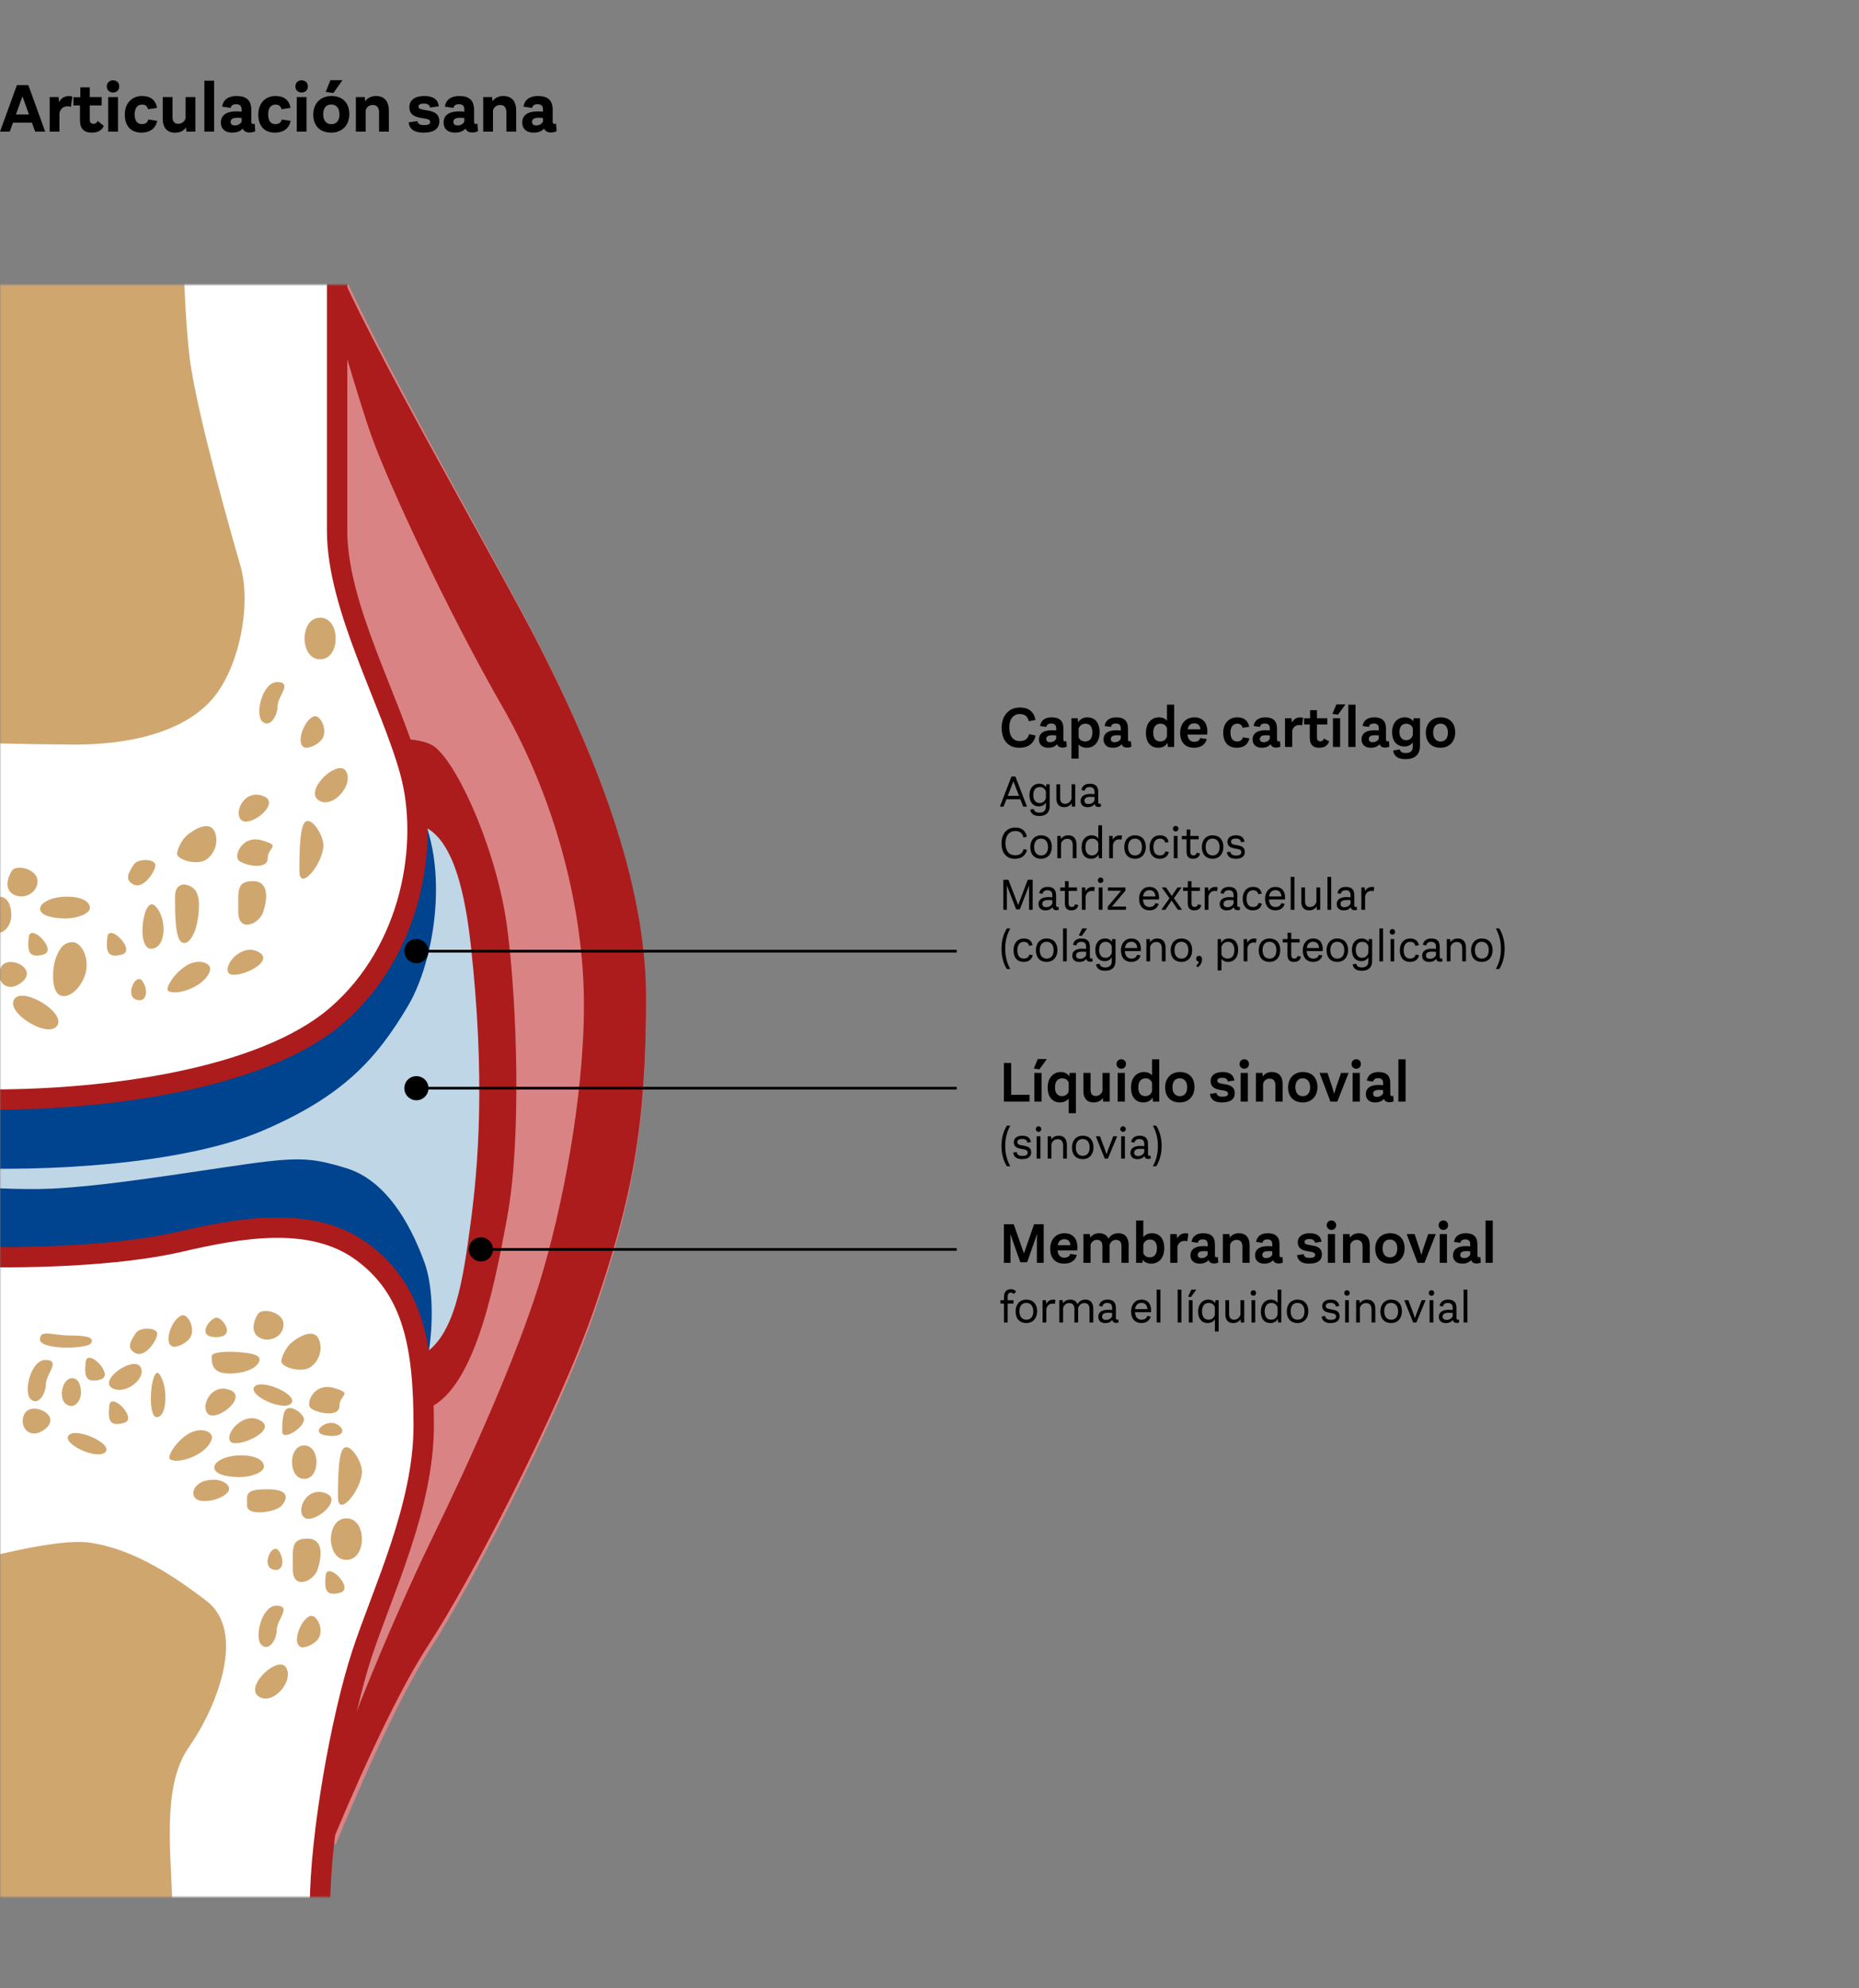 <?xml version="1.0" encoding="UTF-8"?>
<svg xmlns="http://www.w3.org/2000/svg" xmlns:xlink="http://www.w3.org/1999/xlink" width="692px" height="740px" viewBox="0 0 692 740" version="1.1">
  <rect x="0" y="0" width="692" height="740" fill="#808080" stroke="none"/>
  <title>QUESU-3823_QUE_INT_DHT_Illustration_ES_Arthrose_Gesundes_Gelenk_01_20220811</title>
  <desc>Created with Sketch.</desc>
  <defs>
    <rect id="path-1" x="0" y="0" width="273" height="600"></rect>
  </defs>
  <g id="QUESU-3823_QUE_INT_DHT_Illustration_ES_Arthrose_Gesundes_Gelenk_01_20220811" stroke="none" stroke-width="1" fill="none" fill-rule="evenodd">
    <g id="Group" transform="translate(136.5, 406) scale(-1, 1) translate(-136.5, -406) translate(0, 106)">
      <mask id="mask-2" fill="white">
        <use xlink:href="#path-1"></use>
      </mask>
      <g id="Mask"></g>
      <g mask="url(#mask-2)">
        <g transform="translate(32.5, -69.314)">
          <path d="M129.879,28.159 C127.735,28.608 122.91,38.67 115.404,58.342 C104.145,87.852 55.088,172.889 39.406,204.133 C23.724,235.376 1.80243737e-15,287.025 0,335.363 C0,383.702 5.227,410.56 18.899,450.825 C32.57,491.09 65.998,554.891 80.045,576.537 C89.41,590.968 101.196,615.273 115.404,649.452 C133.766,654.515 150.923,660.085 166.873,666.161 C190.798,675.276 316.683,681.352 302.382,651.73 C288.08,622.109 294.742,401.662 286.297,374.138 C277.853,346.614 256.494,284.512 256.494,249.941 C256.494,215.37 277.451,233.332 297.556,197.947 C317.661,162.562 270.213,140.865 276.647,122.636 C280.936,110.484 232.013,78.991 129.879,28.159 Z" id="Path-125-Copy" stroke="none" fill="#D98384"></path>
          <path d="M150.25,242.673 C120.717,241.549 87.244,234.075 78.331,241.549 C69.418,249.023 55.281,280.859 51.645,309 C48.01,337.142 46.394,387.179 51.645,415.982 C56.896,444.786 64.916,484.695 84.439,488.498 C97.454,491.033 154.382,494.265 255.224,498.195 L246.338,250.436 C201.968,246.011 169.938,243.423 150.25,242.673 Z" id="Path-127" stroke="none" fill="#AC1C1C"></path>
          <path d="M131.061,28.159 C128.897,28.607 124.028,38.643 116.454,58.266 C105.092,87.701 55.589,172.523 39.765,203.688 C23.94,234.852 1.81883986e-15,286.37 0,334.586 C0,382.802 5.275,409.592 19.071,449.756 C32.867,489.919 66.598,553.558 80.773,575.15 C90.223,589.544 102.117,613.788 116.454,647.88 C119.159,651.921 120.511,649.648 120.511,641.062 C120.511,628.182 94.393,566.059 79.962,536.512 C65.531,506.965 48.286,468.5 39.765,441.045 C31.244,413.591 23.128,371.745 23.128,337.262 C23.128,302.778 33.273,261.48 53.561,226.184 C73.849,190.888 95.76,143.694 102.252,125.511 C106.58,113.389 116.183,80.939 131.061,28.159 Z" id="Path-125" stroke="none" fill="#AC1C1C"></path>
          <path d="M96.555,270.019 C86.543,269.228 70.925,264.252 65.319,314.422 C59.712,364.593 62.515,397.697 65.319,418.537 C68.122,439.376 71.074,461.247 83.814,467.843 C92.308,472.241 177.036,480.192 338,491.697 L283.747,255.596 C165.626,265.739 103.229,270.546 96.555,270.019 Z" id="Path-126" stroke="none" fill="#BED6E6"></path>
          <g id="Group-27" stroke="none" stroke-width="1" fill="none" transform="translate(78.177, 233.935)">
            <path d="M178.894,163.965 C146.227,165.528 94.495,162.975 64.612,150.204 C34.729,137.432 22.21,123.574 10.499,103.838 C-1.211,84.103 -6.461,40.998 12.922,21.001 C25.845,7.671 90.456,0.808 206.757,0.415 C209.96,108.407 200.672,162.924 178.894,163.965 Z" id="Path-118" fill="#00438E"></path>
            <path d="M12.359,255.966 C2.263,247.626 -1.371,214.975 4.282,199.349 C9.936,183.723 19.224,168.495 33.357,164.166 C47.491,159.837 51.934,159.818 79.255,163.899 C106.576,167.981 126.64,170.977 143.101,171.765 C154.075,172.29 171.606,171.511 195.694,169.427 L225.173,285.701 C90.027,271.437 19.089,261.525 12.359,255.966 Z" id="Path-144" fill="#00438E"></path>
          </g>
          <path d="M115.013,17.329 C115.013,94.01 115.013,141.839 115.013,160.818 C115.013,189.285 95.004,224.246 87.801,250.657 C80.598,277.068 87.001,316.779 115.013,341.1 C143.024,365.421 202.249,372.563 243.066,372.563 C270.277,372.563 274.012,254.152 254.27,17.329 L115.013,17.329 Z" id="Path-117" stroke="#AC1C1C" stroke-width="7.581" fill="#FFFFFF"></path>
          <path d="M173.509,0 C172.973,52.403 171.634,85.54 169.492,99.412 C166.279,120.221 155.033,159.966 151.016,173.831 C147,187.695 151.016,209.389 159.853,221.461 C168.689,233.534 187.396,240.664 214.191,240.427 C232.054,240.27 244.199,239.984 250.626,239.571 L245.003,5.282 L173.509,0 Z" id="Path-119" stroke="none" fill="#D0A66F"></path>
          <g id="Group-23" stroke="none" stroke-width="1" fill="none" transform="translate(110.367, 192.78)">
            <path d="M33.609,125.002 C39.851,121.182 47.06,129.548 45.085,132.578 C43.109,135.608 27.367,128.822 33.609,125.002 Z" id="Path-138" fill="#D0A66F"></path>
            <path d="M79.609,142.503 C83.67,140.912 79.484,132.275 77.109,135.684 C74.735,139.093 75.547,144.093 79.609,142.503 Z" id="Path-139" fill="#D0A66F"></path>
            <path d="M84.736,125.786 C79.303,124.298 89.569,113.916 90.169,119.284 C90.769,124.653 90.169,127.275 84.736,125.786 Z" id="Path-140" fill="#D0A66F"></path>
            <path d="M125.912,111.185 C125.912,107.585 127.294,104.254 130.388,104.254 C133.481,104.254 135.784,108.467 135.473,112.438 C135.163,116.409 132.64,117.662 130.537,117.662 C128.435,117.662 125.912,114.784 125.912,111.185 Z" id="Path-123-Copy" fill="#D0A66F"></path>
            <path d="M113.98,125.786 C108.547,124.298 118.813,113.916 119.413,119.284 C120.013,124.653 119.413,127.275 113.98,125.786 Z" id="Path-140-Copy" fill="#D0A66F"></path>
            <path d="M121.85,135.941 C115.946,130.941 126.942,125.742 129.676,130.319 C132.411,134.895 127.754,140.942 121.85,135.941 Z" id="Path-140-Copy-2" fill="#D0A66F"></path>
            <path d="M108.853,152.275 C112.237,157.2 127.929,147.503 124.89,142.503 C121.85,137.502 105.468,147.351 108.853,152.275 Z" id="Path-141" fill="#D0A66F"></path>
            <path d="M107.902,140.912 C104.791,142.503 99.917,138.553 98.292,132.768 C96.668,126.982 99.96,121.182 103.097,121.182 C106.235,121.182 108.01,123.326 109.407,127.275 C110.804,131.224 111.013,139.321 107.902,140.912 Z" id="Path-120" fill="#D0A66F"></path>
            <path d="M62.55,121.182 C64.987,119.699 64.987,110.022 64.987,104.254 C64.987,98.487 60.113,98.996 57.676,101.625 C55.239,104.254 56.051,110.528 56.863,114.472 C57.676,118.415 60.113,122.666 62.55,121.182 Z" id="Path-121" fill="#D0A66F"></path>
            <path d="M72.298,92.528 C72.298,90.193 78.796,89.776 80.421,92.426 C82.046,95.076 84.077,97.854 80.421,99.74 C76.766,101.625 72.298,94.864 72.298,92.528 Z" id="Path-122" fill="#D0A66F"></path>
            <path d="M116.164,98.47 C116.164,93.924 124.152,92.032 125.777,94.682 C127.401,97.332 128.62,101.625 124.964,103.511 C121.309,105.396 116.164,103.015 116.164,98.47 Z" id="Path-122-Copy" fill="#D0A66F"></path>
            <path d="M96.668,108.443 C96.668,106.268 99.338,104.254 105.314,104.254 C111.29,104.254 115.738,106.801 115.139,109.201 C114.539,111.601 109.665,112.359 105.603,112.359 C101.542,112.359 96.668,110.619 96.668,108.443 Z" id="Path-123" fill="#D0A66F"></path>
            <path d="M50.365,79.786 C48.404,83.758 50.365,88.677 53.614,90.603 C56.863,92.528 63.362,90.747 64.174,88.626 C64.514,87.738 62.975,83.305 60.113,81.062 C56.133,77.944 51.897,76.683 50.365,79.786 Z" id="Path-124" fill="#D0A66F"></path>
            <path d="M51.989,131.821 C53.614,137.502 64.174,141.29 67.424,139.396 C69.079,138.432 64.671,131.922 60.113,129.548 C55.724,127.261 51.192,129.033 51.989,131.821 Z" id="Path-128" fill="#D0A66F"></path>
            <path d="M10.967,0.412 C3.249,0.412 3.249,15.909 10.967,15.909 C18.684,15.909 18.684,0.412 10.967,0.412 Z" id="Path-129" fill="#D0A66F"></path>
            <path d="M26.807,24.382 C32.493,24.243 35.337,36.432 32.493,39.049 C29.65,41.667 26.807,36.913 26.807,33.334 C26.807,29.755 21.121,24.521 26.807,24.382 Z" id="Path-130" fill="#D0A66F"></path>
            <path d="M73.922,123.631 C79.609,123.631 76.819,103.207 72.298,107.783 C67.777,112.359 68.236,123.631 73.922,123.631 Z" id="Path-131" fill="#D0A66F"></path>
            <path d="M1.219,57.766 C-1.523,63.069 6.803,72.065 11.779,68.183 C16.754,64.301 3.96,52.463 1.219,57.766 Z" id="Path-132" fill="#D0A66F"></path>
            <path d="M35.971,98.487 C42.213,98.487 41.429,102.097 41.429,109.959 C41.429,117.82 33.609,114.472 32.154,109.959 C30.699,105.445 29.729,98.487 35.971,98.487 Z" id="Path-133" fill="#D0A66F"></path>
            <path d="M32.493,83.335 C39.851,81.128 43.007,88.677 41.429,90.603 C39.851,92.528 30.513,94.572 30.513,90.09 C30.513,85.608 25.136,85.542 32.493,83.335 Z" id="Path-134" fill="#D0A66F"></path>
            <path d="M9.748,85.055 C9.748,91.873 18.684,102.742 18.684,94.699 C18.684,90.999 18.796,79.022 16.754,76.683 C14.357,73.937 9.748,81.373 9.748,85.055 Z" id="Path-135" fill="#D0A66F"></path>
            <path d="M32.493,66.668 C39.851,64.301 43.53,74.062 39.851,76.047 C36.172,78.032 25.136,69.035 32.493,66.668 Z" id="Path-136" fill="#D0A66F"></path>
            <path d="M13.18,37.122 C16.754,38.088 20.329,47.347 16.754,48.725 C15.198,49.325 10.714,47.349 9.748,44.635 C8.495,41.114 11.162,36.576 13.18,37.122 Z" id="Path-137" fill="#D0A66F"></path>
          </g>
          <path d="M121.387,672.868 C121.387,646.282 113.343,601.845 105.701,578.677 C98.059,555.509 82.776,523.986 82.776,493.981 C82.776,463.977 86.878,443.04 105.701,429.221 C124.524,415.401 151.15,420.283 173.673,425.514 C196.196,430.746 231.59,432.032 260.548,430.746 C279.854,429.889 283.339,517.82 271.005,694.54 C171.26,697.816 121.387,690.592 121.387,672.868 Z" id="Path-142" stroke="#AC1C1C" stroke-width="7.581" fill="#FFFFFF"></path>
          <g id="Group-23-Copy" stroke="none" stroke-width="1" fill="none" transform="translate(105.769, 450.542)">
            <path d="M37.593,41.573 C43.822,37.761 51.016,46.108 49.045,49.131 C47.074,52.155 31.363,45.384 37.593,41.573 Z" id="Path-138" fill="#D0A66F"></path>
            <path d="M33.437,96.783 C37.49,95.196 33.312,86.579 30.942,89.98 C28.573,93.381 29.383,98.37 33.437,96.783 Z" id="Path-139" fill="#D0A66F"></path>
            <path d="M88.615,42.355 C83.193,40.87 93.438,30.511 94.036,35.868 C94.635,41.224 94.036,43.84 88.615,42.355 Z" id="Path-140" fill="#D0A66F"></path>
            <path d="M104.575,31.051 C104.575,28.272 105.604,25.699 107.906,25.699 C110.209,25.699 111.923,28.953 111.692,32.019 C111.461,35.085 109.583,36.053 108.018,36.053 C106.453,36.053 104.575,33.831 104.575,31.051 Z" id="Path-123-Copy" fill="#D0A66F"></path>
            <path d="M8.063,105.519 C2.641,104.034 12.886,93.675 13.484,99.032 C14.083,104.388 13.484,107.004 8.063,105.519 Z" id="Path-140-Copy" fill="#D0A66F"></path>
            <path d="M117.697,44.409 C111.806,39.42 122.778,34.233 125.507,38.799 C128.236,43.364 123.589,49.398 117.697,44.409 Z" id="Path-140-Copy-2" fill="#D0A66F"></path>
            <path d="M95.491,53.19 C98.381,56.317 111.78,50.159 109.185,46.983 C106.59,43.807 92.601,50.062 95.491,53.19 Z" id="Path-141" fill="#D0A66F"></path>
            <path d="M26.332,35.086 C29.222,38.213 42.621,32.055 40.026,28.879 C37.43,25.703 23.442,31.958 26.332,35.086 Z" id="Path-141-Copy" fill="#D0A66F"></path>
            <path d="M60.118,71.297 C56.812,71.926 51.633,70.364 49.906,68.075 C48.18,65.787 51.678,63.493 55.012,63.493 C58.346,63.493 60.233,64.341 61.717,65.903 C63.202,67.465 63.424,70.667 60.118,71.297 Z" id="Path-120" fill="#D0A66F"></path>
            <path d="M51.071,23.851 C55.935,23.299 55.935,19.699 55.935,17.553 C55.935,15.407 46.207,15.597 41.344,16.575 C36.48,17.553 38.101,19.887 39.722,21.354 C41.344,22.821 46.207,24.403 51.071,23.851 Z" id="Path-121" fill="#D0A66F"></path>
            <path d="M76.202,9.173 C76.202,6.843 82.687,6.427 84.308,9.07 C85.93,11.714 87.956,14.486 84.308,16.368 C80.66,18.249 76.202,11.503 76.202,9.173 Z" id="Path-122" fill="#D0A66F"></path>
            <path d="M29.184,5.66 C29.184,1.125 37.155,-0.763 38.777,1.881 C40.398,4.525 41.614,8.809 37.966,10.69 C34.318,12.571 29.184,10.195 29.184,5.66 Z" id="Path-122-Copy" fill="#D0A66F"></path>
            <path d="M36.48,58.602 C36.48,56.431 39.144,54.422 45.108,54.422 C51.071,54.422 55.511,56.963 54.912,59.358 C54.314,61.753 49.45,62.508 45.397,62.508 C41.344,62.508 36.48,60.773 36.48,58.602 Z" id="Path-123" fill="#D0A66F"></path>
            <path d="M16.184,10.942 C14.227,14.905 16.184,19.813 19.426,21.734 C22.669,23.656 29.154,21.878 29.965,19.762 C30.304,18.876 28.768,14.453 25.912,12.215 C21.941,9.104 17.713,7.846 16.184,10.942 Z" id="Path-124" fill="#D0A66F"></path>
            <path d="M55.935,48.375 C57.557,54.044 68.095,57.824 71.338,55.934 C72.99,54.971 68.59,48.477 64.042,46.108 C59.662,43.826 55.14,45.594 55.935,48.375 Z" id="Path-128" fill="#D0A66F"></path>
            <path d="M5.776,77.854 C-1.925,77.854 -1.925,93.316 5.776,93.316 C13.477,93.316 13.477,77.854 5.776,77.854 Z" id="Path-129" fill="#D0A66F"></path>
            <path d="M31.706,110.358 C37.38,110.219 40.218,122.38 37.38,124.992 C34.543,127.604 31.706,122.86 31.706,119.289 C31.706,115.718 26.031,110.497 31.706,110.358 Z" id="Path-130" fill="#D0A66F"></path>
            <path d="M76.376,40.204 C80.293,40.204 78.371,19.827 75.257,24.392 C72.143,28.958 72.46,40.204 76.376,40.204 Z" id="Path-131" fill="#D0A66F"></path>
            <path d="M28.102,133.618 C25.366,138.909 33.675,147.884 38.641,144.011 C43.606,140.137 30.838,128.327 28.102,133.618 Z" id="Path-132" fill="#D0A66F"></path>
            <path d="M20.292,85.413 C26.521,85.413 25.739,89.015 25.739,96.859 C25.739,104.702 17.935,101.362 16.483,96.859 C15.031,92.356 14.063,85.413 20.292,85.413 Z" id="Path-133" fill="#D0A66F"></path>
            <path d="M10.354,29.367 C17.696,27.165 20.846,34.697 19.271,36.618 C17.696,38.539 8.377,40.578 8.377,36.106 C8.377,31.634 3.011,31.569 10.354,29.367 Z" id="Path-134" fill="#D0A66F"></path>
            <path d="M0,60.346 C0,67.149 8.917,77.993 8.917,69.968 C8.917,66.277 9.029,54.327 6.992,51.993 C4.599,49.253 2.33912561e-16,56.672 0,60.346 Z" id="Path-135" fill="#D0A66F"></path>
            <path d="M13.819,68.395 C21.161,66.033 24.833,75.772 21.161,77.752 C17.49,79.733 6.477,70.757 13.819,68.395 Z" id="Path-136" fill="#D0A66F"></path>
            <path d="M13.356,47.012 C19.794,46.033 13.157,40.716 9.394,42.815 C5.63,44.913 6.918,47.991 13.356,47.012 Z" id="Path-139-Copy" fill="#D0A66F"></path>
            <path d="M21.483,50.735 C15.403,50.735 15.403,63.173 21.483,63.173 C27.563,63.173 27.563,50.735 21.483,50.735 Z" id="Path-129-Copy" fill="#D0A66F"></path>
            <path d="M35.174,67.044 C43.839,67.044 42.751,68.961 42.751,73.135 C42.751,77.309 31.895,75.532 29.876,73.135 C27.856,70.739 26.51,67.044 35.174,67.044 Z" id="Path-133-Copy" fill="#D0A66F"></path>
            <path d="M21.566,41.004 C21.566,44.204 29.673,49.304 29.673,45.53 C29.673,43.793 29.775,38.173 27.922,37.075 C25.747,35.786 21.566,39.276 21.566,41.004 Z" id="Path-135-Copy" fill="#D0A66F"></path>
            <path d="M49.488,29.969 C56.83,27.608 60.502,37.347 56.83,39.327 C53.159,41.307 42.146,32.331 49.488,29.969 Z" id="Path-136-Copy" fill="#D0A66F"></path>
            <path d="M19.149,114.181 C22.716,115.145 26.283,124.382 22.716,125.757 C21.163,126.356 16.688,124.385 15.724,121.676 C14.474,118.164 17.135,113.636 19.149,114.181 Z" id="Path-137" fill="#D0A66F"></path>
            <path d="M97.366,26.153 C91.945,24.668 102.189,14.309 102.788,19.666 C103.386,25.022 102.788,27.638 97.366,26.153 Z" id="Path-140-Copy-3" fill="#D0A66F"></path>
            <path d="M97.366,26.153 C91.945,24.668 102.189,14.309 102.788,19.666 C103.386,25.022 102.788,27.638 97.366,26.153 Z" id="Path-140-Copy-4" fill="#D0A66F"></path>
            <path d="M54.133,3.165 C51.802,3.165 46.627,10.421 54.329,10.421 C62.03,10.421 56.464,3.165 54.133,3.165 Z" id="Path-129-Copy-2" fill="#D0A66F"></path>
            <path d="M117.635,18.898 C123.31,18.759 126.147,30.92 123.31,33.532 C120.473,36.144 117.635,31.4 117.635,27.829 C117.635,24.258 111.961,19.037 117.635,18.898 Z" id="Path-130-Copy" fill="#D0A66F"></path>
            <path d="M82.515,21.43 C79.779,25.459 88.088,32.294 93.053,29.344 C98.018,26.394 85.251,17.4 82.515,21.43 Z" id="Path-132-Copy" fill="#D0A66F"></path>
            <path d="M108.966,9.8 C115.195,9.8 119.858,7.4 119.858,11.306 C119.858,15.212 102.311,14.929 100.859,12.686 C99.407,10.443 102.736,9.8 108.966,9.8 Z" id="Path-133-Copy-2" fill="#D0A66F"></path>
            <path d="M66.978,2.312 C70.545,3.277 74.112,12.514 70.545,13.889 C68.992,14.488 64.517,12.517 63.553,9.808 C62.303,6.296 64.964,1.768 66.978,2.312 Z" id="Path-137-Copy" fill="#D0A66F"></path>
          </g>
          <path d="M176.426,669.464 C177.223,648.985 179.688,626.989 170.046,613.336 C160.405,599.683 148.326,570.861 163.667,559.104 C179.008,547.348 192.425,539.763 206.728,537.488 C216.263,535.971 237.794,540.142 271.32,550.003 L261.751,710.469 L179.008,706.562 C176.755,695.482 175.894,683.117 176.426,669.464 Z" id="Path-143" stroke="none" fill="#D0A66F"></path>
        </g>
      </g>
    </g>
    <path id="Line-2-Copy-18" d="M159.481,353.5 L355.629,353.5 L356.129,353.5 L356.129,354.5 L355.629,354.5 L159.481,354.5 C159.232,356.75 157.324,358.5 155.008,358.5 C152.523,358.5 150.508,356.485 150.508,354 C150.508,351.515 152.523,349.5 155.008,349.5 C157.324,349.5 159.232,351.25 159.481,353.5 Z" fill="#000000" fill-rule="nonzero"></path>
    <path id="Line-2-Copy-19" d="M159.481,404.5 L355.629,404.5 L356.129,404.5 L356.129,405.5 L355.629,405.5 L159.481,405.5 C159.232,407.75 157.324,409.5 155.008,409.5 C152.523,409.5 150.508,407.485 150.508,405 C150.508,402.515 152.523,400.5 155.008,400.5 C157.324,400.5 159.232,402.25 159.481,404.5 Z" fill="#000000" fill-rule="nonzero"></path>
    <path id="Line-2-Copy-20" d="M183.492,464.5 L355.629,464.5 L356.129,464.5 L356.129,465.5 L355.629,465.5 L183.492,465.5 C183.243,467.75 181.336,469.5 179.019,469.5 C176.534,469.5 174.519,467.485 174.519,465 C174.519,462.515 176.534,460.5 179.019,460.5 C181.336,460.5 183.243,462.25 183.492,464.5 Z" fill="#000000" fill-rule="nonzero"></path>
    <path d="M379.409,278.302 C375.348,278.302 372.864,275.559 372.864,270.872 C372.864,266.25 375.629,263.312 379.603,263.312 C382.908,263.312 384.83,264.824 385.457,267.934 L382.973,268.453 C382.519,266.53 381.418,265.753 379.625,265.753 C377.335,265.753 375.694,267.502 375.694,270.764 C375.694,274.09 377.249,275.818 379.538,275.818 C381.482,275.818 382.541,275.106 383.102,273.226 L385.522,273.745 C384.83,276.747 382.757,278.302 379.409,278.302 Z M396.948,275.84 L397.099,277.914 C396.581,278.13 396.084,278.238 395.522,278.238 C394.464,278.238 393.751,277.806 393.492,276.985 C392.714,277.849 391.678,278.302 390.166,278.302 C388.092,278.302 386.753,277.136 386.753,275.214 C386.753,272.946 388.502,271.779 391.483,271.779 C392.11,271.779 392.606,271.801 393.168,271.866 L393.168,271.131 C393.168,269.878 392.585,269.274 391.31,269.274 C390.23,269.274 389.626,269.749 389.496,270.548 L387.142,270.202 C387.422,268.237 388.891,266.984 391.462,266.984 C394.442,266.984 395.846,268.323 395.846,271.174 L395.846,275.17 C395.846,275.71 396.019,275.926 396.408,275.926 C396.646,275.926 396.775,275.883 396.948,275.84 Z M390.878,276.229 C391.958,276.229 392.736,275.732 393.168,274.954 L393.168,273.723 C392.822,273.658 392.326,273.637 391.699,273.637 C390.23,273.637 389.453,274.09 389.453,275.019 C389.453,275.84 389.971,276.229 390.878,276.229 Z M404.767,266.984 C407.424,266.984 409.325,268.777 409.325,272.514 C409.325,276.358 407.122,278.302 404.53,278.302 C403.212,278.302 402.175,277.849 401.506,277.028 L401.506,282.32 L398.827,282.32 L398.827,267.308 L401.182,267.308 L401.333,268.863 C402.002,267.697 403.19,266.984 404.767,266.984 Z M406.625,272.643 C406.646,270.354 405.631,269.338 404.011,269.338 C402.758,269.338 401.873,270.094 401.506,271.196 L401.506,274.328 C401.851,275.343 402.715,275.948 403.946,275.948 C405.545,275.948 406.603,274.954 406.625,272.643 Z M420.989,275.84 L421.14,277.914 C420.622,278.13 420.125,278.238 419.563,278.238 C418.505,278.238 417.792,277.806 417.533,276.985 C416.755,277.849 415.718,278.302 414.206,278.302 C412.133,278.302 410.794,277.136 410.794,275.214 C410.794,272.946 412.543,271.779 415.524,271.779 C416.15,271.779 416.647,271.801 417.209,271.866 L417.209,271.131 C417.209,269.878 416.626,269.274 415.351,269.274 C414.271,269.274 413.666,269.749 413.537,270.548 L411.182,270.202 C411.463,268.237 412.932,266.984 415.502,266.984 C418.483,266.984 419.887,268.323 419.887,271.174 L419.887,275.17 C419.887,275.71 420.06,275.926 420.449,275.926 C420.686,275.926 420.816,275.883 420.989,275.84 Z M414.919,276.229 C415.999,276.229 416.777,275.732 417.209,274.954 L417.209,273.723 C416.863,273.658 416.366,273.637 415.74,273.637 C414.271,273.637 413.494,274.09 413.494,275.019 C413.494,275.84 414.012,276.229 414.919,276.229 Z M434.402,262.254 L437.081,262.254 L437.081,278 L434.748,278 L434.597,276.466 C433.927,277.633 432.739,278.302 431.141,278.302 C428.527,278.302 426.562,276.531 426.562,272.751 C426.562,268.906 428.83,266.984 431.4,266.984 C432.718,266.984 433.754,267.438 434.402,268.258 L434.402,262.254 Z M431.875,275.948 C433.214,275.948 434.035,275.235 434.402,274.047 L434.402,271.023 C434.014,269.922 433.193,269.338 431.983,269.338 C430.406,269.338 429.305,270.354 429.283,272.665 C429.262,274.933 430.298,275.948 431.875,275.948 Z M449.414,272.146 C449.414,272.622 449.393,272.946 449.35,273.378 L442.027,273.378 C442.222,275.343 443.237,276.078 444.554,276.078 C445.764,276.078 446.477,275.581 446.779,274.674 L449.198,275.062 C448.658,277.266 446.779,278.302 444.468,278.302 C441.336,278.302 439.284,276.38 439.306,272.73 C439.327,269.252 441.444,266.984 444.598,266.984 C447.514,266.984 449.414,268.82 449.414,272.146 Z M444.554,269.209 C443.323,269.209 442.373,269.857 442.092,271.434 L446.844,271.434 C446.714,269.986 445.915,269.209 444.554,269.209 Z M460.387,278.302 C457.385,278.302 455.333,276.445 455.333,272.708 C455.333,269.166 457.536,266.984 460.474,266.984 C463.066,266.984 464.556,268.15 465.01,270.483 L462.547,270.872 C462.288,269.835 461.618,269.338 460.56,269.338 C458.94,269.338 458.033,270.613 458.033,272.622 C458.033,274.933 458.962,275.948 460.517,275.948 C461.705,275.948 462.396,275.43 462.634,274.414 L465.074,274.803 C464.621,277.114 462.85,278.302 460.387,278.302 Z M476.458,275.84 L476.609,277.914 C476.09,278.13 475.594,278.238 475.032,278.238 C473.974,278.238 473.261,277.806 473.002,276.985 C472.224,277.849 471.187,278.302 469.675,278.302 C467.602,278.302 466.262,277.136 466.262,275.214 C466.262,272.946 468.012,271.779 470.993,271.779 C471.619,271.779 472.116,271.801 472.678,271.866 L472.678,271.131 C472.678,269.878 472.094,269.274 470.82,269.274 C469.74,269.274 469.135,269.749 469.006,270.548 L466.651,270.202 C466.932,268.237 468.401,266.984 470.971,266.984 C473.952,266.984 475.356,268.323 475.356,271.174 L475.356,275.17 C475.356,275.71 475.529,275.926 475.918,275.926 C476.155,275.926 476.285,275.883 476.458,275.84 Z M470.388,276.229 C471.468,276.229 472.246,275.732 472.678,274.954 L472.678,273.723 C472.332,273.658 471.835,273.637 471.209,273.637 C469.74,273.637 468.962,274.09 468.962,275.019 C468.962,275.84 469.481,276.229 470.388,276.229 Z M483.996,267.006 C484.428,267.006 484.73,267.049 485.098,267.157 L484.687,269.986 C484.32,269.878 484.082,269.835 483.65,269.835 C482.333,269.835 481.361,270.591 481.015,271.974 L481.015,278 L478.337,278 L478.337,267.308 L480.756,267.308 L480.907,268.928 C481.469,267.848 482.441,267.006 483.996,267.006 Z M492.83,274.868 L494.753,275.905 C494.234,277.482 493.046,278.302 491.038,278.302 C488.834,278.302 487.56,277.201 487.56,274.63 L487.56,269.641 L485.443,269.641 L485.443,267.33 L487.668,267.33 L487.668,264.306 L490.238,264.306 L490.238,267.308 L494.083,267.308 L494.083,269.641 L490.238,269.641 L490.238,274.479 C490.238,275.559 490.735,275.905 491.47,275.905 C492.139,275.905 492.55,275.624 492.83,274.868 Z M498.058,265.99 L495.984,265.688 L497.474,262.146 L500.844,262.146 L498.058,265.99 Z M496.178,278 L496.178,267.308 L498.857,267.308 L498.857,278 L496.178,278 Z M501.902,278 L501.902,262.254 L504.581,262.254 L504.581,278 L501.902,278 Z M517.022,275.84 L517.174,277.914 C516.655,278.13 516.158,278.238 515.597,278.238 C514.538,278.238 513.826,277.806 513.566,276.985 C512.789,277.849 511.752,278.302 510.24,278.302 C508.166,278.302 506.827,277.136 506.827,275.214 C506.827,272.946 508.577,271.779 511.558,271.779 C512.184,271.779 512.681,271.801 513.242,271.866 L513.242,271.131 C513.242,269.878 512.659,269.274 511.385,269.274 C510.305,269.274 509.7,269.749 509.57,270.548 L507.216,270.202 C507.497,268.237 508.966,266.984 511.536,266.984 C514.517,266.984 515.921,268.323 515.921,271.174 L515.921,275.17 C515.921,275.71 516.094,275.926 516.482,275.926 C516.72,275.926 516.85,275.883 517.022,275.84 Z M510.953,276.229 C512.033,276.229 512.81,275.732 513.242,274.954 L513.242,273.723 C512.897,273.658 512.4,273.637 511.774,273.637 C510.305,273.637 509.527,274.09 509.527,275.019 C509.527,275.84 510.046,276.229 510.953,276.229 Z M526.181,267.308 L528.578,267.308 L528.578,277.611 C528.578,280.894 526.613,282.536 523.243,282.536 C520.478,282.536 518.923,281.607 518.578,279.318 L521.105,278.929 C521.299,279.836 521.904,280.268 523.351,280.268 C525.014,280.268 525.9,279.512 525.9,277.892 L525.9,276.294 C525.252,277.222 524.215,277.827 522.725,277.827 C520.198,277.827 518.21,276.099 518.21,272.492 C518.21,268.777 520.435,266.984 522.876,266.984 C524.388,266.984 525.425,267.546 526.073,268.431 L526.181,267.308 Z M523.438,275.473 C524.755,275.473 525.576,274.717 525.9,273.55 L525.9,270.98 C525.533,270.03 524.712,269.36 523.459,269.36 C521.947,269.36 520.954,270.375 520.932,272.384 C520.91,274.414 521.926,275.473 523.438,275.473 Z M536.203,278.302 C532.855,278.302 530.76,276.207 530.76,272.686 C530.76,269.338 532.92,266.984 536.268,266.984 C539.616,266.984 541.69,269.079 541.69,272.6 C541.69,275.948 539.551,278.302 536.203,278.302 Z M536.246,275.97 C537.974,275.97 538.968,274.717 538.968,272.665 C538.968,270.613 537.953,269.317 536.203,269.317 C534.475,269.317 533.482,270.57 533.482,272.622 C533.482,274.695 534.497,275.97 536.246,275.97 Z" id="Capa-de-cartílago" fill="#000000"></path>
    <path d="M380.87,300.2 L379.812,297.462 L374.638,297.462 L373.579,300.2 L372.202,300.2 L376.502,289.011 L377.981,289.011 L382.282,300.2 L380.87,300.2 Z M375.125,296.202 L379.325,296.202 L377.225,290.742 L375.125,296.202 Z M389.472,291.901 L390.732,291.901 L390.732,300.066 C390.732,302.434 389.321,303.694 386.902,303.694 C384.953,303.694 383.794,303.022 383.474,301.309 L384.818,301.09 C385.02,301.998 385.642,302.451 386.952,302.451 C388.447,302.451 389.338,301.678 389.338,300.15 L389.338,298.654 C388.85,299.511 387.977,300.116 386.666,300.116 C384.684,300.116 383.206,298.722 383.206,295.95 C383.206,293.11 384.869,291.682 386.784,291.682 C388.078,291.682 388.918,292.203 389.405,293.01 L389.472,291.901 Z M386.986,298.873 C388.229,298.873 389.035,298.134 389.338,296.974 L389.338,294.606 C389.018,293.598 388.262,292.926 387.019,292.926 C385.591,292.926 384.65,293.95 384.634,295.866 C384.617,297.831 385.558,298.873 386.986,298.873 Z M398.863,291.901 L400.258,291.901 L400.258,300.2 L398.998,300.2 L398.897,298.94 C398.443,299.713 397.586,300.402 396.125,300.402 C394.26,300.402 393.235,299.259 393.235,297.193 L393.235,291.901 L394.63,291.901 L394.63,297.042 C394.63,298.369 395.234,299.175 396.478,299.175 C397.771,299.175 398.594,298.184 398.863,297.277 L398.863,291.901 Z M409.716,299.074 L409.834,300.166 C409.514,300.301 409.212,300.351 408.926,300.351 C408.12,300.351 407.616,299.982 407.498,299.259 C406.877,300.015 406.02,300.418 404.844,300.418 C403.298,300.418 402.257,299.562 402.257,298.083 C402.257,296.386 403.601,295.479 405.869,295.479 C406.44,295.479 406.894,295.513 407.414,295.563 L407.414,294.807 C407.414,293.514 406.826,292.926 405.583,292.926 C404.592,292.926 403.954,293.346 403.786,294.253 L402.542,294.034 C402.778,292.573 403.87,291.682 405.667,291.682 C407.801,291.682 408.809,292.674 408.809,294.807 L408.809,298.503 C408.809,298.957 408.943,299.158 409.279,299.158 C409.481,299.158 409.582,299.125 409.716,299.074 Z M405.13,299.242 C406.138,299.242 406.927,298.806 407.414,297.898 L407.414,296.655 C407.045,296.605 406.541,296.571 405.902,296.571 C404.441,296.571 403.668,297.025 403.668,297.999 C403.668,298.839 404.222,299.242 405.13,299.242 Z M377.779,319.618 C374.654,319.618 372.806,317.485 372.806,313.856 C372.806,310.244 374.873,307.993 377.88,307.993 C380.35,307.993 381.727,309.135 382.248,311.386 L380.971,311.706 C380.551,309.975 379.543,309.286 377.897,309.286 C375.797,309.286 374.268,310.849 374.268,313.789 C374.268,316.746 375.679,318.308 377.83,318.308 C379.577,318.308 380.585,317.653 381.072,315.99 L382.315,316.326 C381.71,318.476 380.232,319.618 377.779,319.618 Z M387.506,319.602 C385.054,319.602 383.525,317.972 383.525,315.267 C383.525,312.646 385.087,310.882 387.54,310.882 C389.993,310.882 391.538,312.512 391.538,315.217 C391.538,317.838 389.976,319.602 387.506,319.602 Z M387.54,318.375 C389.153,318.375 390.11,317.199 390.11,315.25 C390.11,313.318 389.153,312.109 387.506,312.109 C385.894,312.109 384.953,313.285 384.953,315.234 C384.953,317.182 385.927,318.375 387.54,318.375 Z M397.654,310.882 C399.602,310.882 400.711,312.109 400.711,314.293 L400.711,319.4 L399.317,319.4 L399.317,314.562 C399.317,313.066 398.662,312.176 397.301,312.176 C396.007,312.176 395.201,313.066 394.966,314.024 L394.966,319.4 L393.571,319.4 L393.571,311.101 L394.831,311.101 L394.932,312.294 C395.419,311.521 396.293,310.882 397.654,310.882 Z M408.842,307.153 L410.237,307.153 L410.237,319.4 L409.027,319.4 L408.926,318.006 C408.422,319.014 407.482,319.602 406.138,319.602 C404.054,319.602 402.61,318.207 402.61,315.318 C402.61,312.411 404.306,310.882 406.322,310.882 C407.498,310.882 408.338,311.319 408.842,312.109 L408.842,307.153 Z M406.457,318.358 C407.717,318.358 408.506,317.653 408.842,316.51 L408.842,313.822 C408.506,312.73 407.717,312.126 406.558,312.126 C405.062,312.126 404.054,313.15 404.038,315.267 C404.038,317.367 404.978,318.358 406.457,318.358 Z M416.806,310.899 C417.142,310.899 417.41,310.933 417.696,311.017 L417.461,312.512 C417.175,312.411 416.957,312.378 416.604,312.378 C415.344,312.378 414.538,313.218 414.286,314.427 L414.286,319.4 L412.891,319.4 L412.891,311.101 L414.151,311.101 L414.252,312.529 C414.672,311.655 415.478,310.899 416.806,310.899 Z M422.484,319.602 C420.031,319.602 418.502,317.972 418.502,315.267 C418.502,312.646 420.065,310.882 422.518,310.882 C424.97,310.882 426.516,312.512 426.516,315.217 C426.516,317.838 424.954,319.602 422.484,319.602 Z M422.518,318.375 C424.13,318.375 425.088,317.199 425.088,315.25 C425.088,313.318 424.13,312.109 422.484,312.109 C420.871,312.109 419.93,313.285 419.93,315.234 C419.93,317.182 420.905,318.375 422.518,318.375 Z M431.69,319.602 C429.439,319.602 427.927,318.123 427.927,315.267 C427.927,312.579 429.49,310.882 431.707,310.882 C433.606,310.882 434.647,311.706 435.017,313.386 L433.723,313.604 C433.488,312.579 432.799,312.126 431.758,312.126 C430.212,312.126 429.355,313.352 429.355,315.234 C429.355,317.3 430.229,318.358 431.741,318.358 C432.9,318.358 433.589,317.854 433.807,316.863 L435.084,317.098 C434.731,318.762 433.488,319.602 431.69,319.602 Z M437.621,309.454 C437.083,309.454 436.613,309.018 436.613,308.43 C436.613,307.808 437.083,307.371 437.621,307.371 C438.192,307.371 438.646,307.808 438.646,308.43 C438.646,309.018 438.192,309.454 437.621,309.454 Z M436.932,319.4 L436.932,311.101 L438.326,311.101 L438.326,319.4 L436.932,319.4 Z M445.483,317.367 L446.71,317.653 C446.39,318.963 445.584,319.602 444.089,319.602 C442.526,319.602 441.686,318.795 441.686,316.981 L441.686,312.361 L439.939,312.361 L439.939,311.101 L441.72,311.101 L441.72,308.749 L443.081,308.749 L443.081,311.101 L446.206,311.101 L446.206,312.361 L443.081,312.361 L443.081,316.947 C443.081,317.972 443.534,318.358 444.24,318.358 C444.895,318.358 445.265,318.09 445.483,317.367 Z M451.363,319.602 C448.91,319.602 447.382,317.972 447.382,315.267 C447.382,312.646 448.944,310.882 451.397,310.882 C453.85,310.882 455.395,312.512 455.395,315.217 C455.395,317.838 453.833,319.602 451.363,319.602 Z M451.397,318.375 C453.01,318.375 453.967,317.199 453.967,315.25 C453.967,313.318 453.01,312.109 451.363,312.109 C449.75,312.109 448.81,313.285 448.81,315.234 C448.81,317.182 449.784,318.375 451.397,318.375 Z M460.066,319.602 C458.033,319.602 456.974,318.896 456.672,317.182 L457.966,316.964 C458.218,318.039 458.806,318.409 460.15,318.409 C461.359,318.409 462.065,318.022 462.065,317.216 C462.065,316.309 461.527,316.074 459.73,315.788 C457.882,315.502 456.907,314.83 456.907,313.302 C456.907,311.79 458.15,310.882 460.049,310.882 C461.88,310.882 462.955,311.554 463.291,313.251 L461.998,313.47 C461.796,312.478 461.141,312.092 459.998,312.092 C458.856,312.092 458.234,312.512 458.234,313.251 C458.234,314.074 458.806,314.326 460.519,314.578 C462.518,314.898 463.375,315.536 463.375,317.098 C463.375,318.694 462.182,319.602 460.066,319.602 Z M384.398,327.411 L384.398,338.6 L383.054,338.6 L383.054,330.418 L383.105,329.461 L379.627,338.415 L378.25,338.415 L374.772,329.461 L374.806,330.385 L374.806,338.6 L373.495,338.6 L373.495,327.411 L375.36,327.411 L379.006,336.853 L382.584,327.411 L384.398,327.411 Z M394.025,337.474 L394.142,338.566 C393.823,338.701 393.521,338.751 393.235,338.751 C392.429,338.751 391.925,338.382 391.807,337.659 C391.186,338.415 390.329,338.818 389.153,338.818 C387.607,338.818 386.566,337.962 386.566,336.483 C386.566,334.786 387.91,333.879 390.178,333.879 C390.749,333.879 391.202,333.913 391.723,333.963 L391.723,333.207 C391.723,331.914 391.135,331.326 389.892,331.326 C388.901,331.326 388.262,331.746 388.094,332.653 L386.851,332.434 C387.086,330.973 388.178,330.082 389.976,330.082 C392.11,330.082 393.118,331.074 393.118,333.207 L393.118,336.903 C393.118,337.357 393.252,337.558 393.588,337.558 C393.79,337.558 393.89,337.525 394.025,337.474 Z M389.438,337.642 C390.446,337.642 391.236,337.206 391.723,336.298 L391.723,335.055 C391.354,335.005 390.85,334.971 390.211,334.971 C388.75,334.971 387.977,335.425 387.977,336.399 C387.977,337.239 388.531,337.642 389.438,337.642 Z M400.19,336.567 L401.417,336.853 C401.098,338.163 400.291,338.802 398.796,338.802 C397.234,338.802 396.394,337.995 396.394,336.181 L396.394,331.561 L394.646,331.561 L394.646,330.301 L396.427,330.301 L396.427,327.949 L397.788,327.949 L397.788,330.301 L400.913,330.301 L400.913,331.561 L397.788,331.561 L397.788,336.147 C397.788,337.172 398.242,337.558 398.947,337.558 C399.602,337.558 399.972,337.29 400.19,336.567 Z M406.625,330.099 C406.961,330.099 407.23,330.133 407.515,330.217 L407.28,331.712 C406.994,331.611 406.776,331.578 406.423,331.578 C405.163,331.578 404.357,332.418 404.105,333.627 L404.105,338.6 L402.71,338.6 L402.71,330.301 L403.97,330.301 L404.071,331.729 C404.491,330.855 405.298,330.099 406.625,330.099 Z M409.682,328.654 C409.145,328.654 408.674,328.218 408.674,327.63 C408.674,327.008 409.145,326.571 409.682,326.571 C410.254,326.571 410.707,327.008 410.707,327.63 C410.707,328.218 410.254,328.654 409.682,328.654 Z M408.994,338.6 L408.994,330.301 L410.388,330.301 L410.388,338.6 L408.994,338.6 Z M413.899,337.407 L419.141,337.407 L419.141,338.6 L412.354,338.6 L412.354,337.407 L417.36,331.494 L412.404,331.494 L412.404,330.301 L418.922,330.301 L418.922,331.494 L413.899,337.407 Z M431.455,334.03 C431.455,334.316 431.438,334.534 431.422,334.77 L425.458,334.77 C425.558,336.685 426.566,337.575 427.894,337.575 C429.002,337.575 429.758,337.105 430.044,336.147 L431.304,336.382 C430.884,338.046 429.49,338.802 427.843,338.802 C425.575,338.802 424.013,337.306 424.013,334.484 C424.03,331.796 425.626,330.082 427.91,330.082 C429.994,330.082 431.455,331.41 431.455,334.03 Z M427.877,331.292 C426.634,331.292 425.71,332.048 425.491,333.627 L430.094,333.627 C429.994,332.048 429.137,331.292 427.877,331.292 Z M440.006,338.6 L438.444,338.6 L436.109,335.173 L433.807,338.6 L432.295,338.6 L435.336,334.299 L432.48,330.301 L434.042,330.301 L436.193,333.459 L438.31,330.301 L439.822,330.301 L436.982,334.299 L440.006,338.6 Z M445.937,336.567 L447.163,336.853 C446.844,338.163 446.038,338.802 444.542,338.802 C442.98,338.802 442.14,337.995 442.14,336.181 L442.14,331.561 L440.393,331.561 L440.393,330.301 L442.174,330.301 L442.174,327.949 L443.534,327.949 L443.534,330.301 L446.659,330.301 L446.659,331.561 L443.534,331.561 L443.534,336.147 C443.534,337.172 443.988,337.558 444.694,337.558 C445.349,337.558 445.718,337.29 445.937,336.567 Z M452.371,330.099 C452.707,330.099 452.976,330.133 453.262,330.217 L453.026,331.712 C452.741,331.611 452.522,331.578 452.17,331.578 C450.91,331.578 450.103,332.418 449.851,333.627 L449.851,338.6 L448.457,338.6 L448.457,330.301 L449.717,330.301 L449.818,331.729 C450.238,330.855 451.044,330.099 452.371,330.099 Z M461.494,337.474 L461.611,338.566 C461.292,338.701 460.99,338.751 460.704,338.751 C459.898,338.751 459.394,338.382 459.276,337.659 C458.654,338.415 457.798,338.818 456.622,338.818 C455.076,338.818 454.034,337.962 454.034,336.483 C454.034,334.786 455.378,333.879 457.646,333.879 C458.218,333.879 458.671,333.913 459.192,333.963 L459.192,333.207 C459.192,331.914 458.604,331.326 457.361,331.326 C456.37,331.326 455.731,331.746 455.563,332.653 L454.32,332.434 C454.555,330.973 455.647,330.082 457.445,330.082 C459.578,330.082 460.586,331.074 460.586,333.207 L460.586,336.903 C460.586,337.357 460.721,337.558 461.057,337.558 C461.258,337.558 461.359,337.525 461.494,337.474 Z M456.907,337.642 C457.915,337.642 458.705,337.206 459.192,336.298 L459.192,335.055 C458.822,335.005 458.318,334.971 457.68,334.971 C456.218,334.971 455.446,335.425 455.446,336.399 C455.446,337.239 456,337.642 456.907,337.642 Z M466.349,338.802 C464.098,338.802 462.586,337.323 462.586,334.467 C462.586,331.779 464.148,330.082 466.366,330.082 C468.264,330.082 469.306,330.906 469.675,332.586 L468.382,332.804 C468.146,331.779 467.458,331.326 466.416,331.326 C464.87,331.326 464.014,332.552 464.014,334.434 C464.014,336.5 464.887,337.558 466.399,337.558 C467.558,337.558 468.247,337.054 468.466,336.063 L469.742,336.298 C469.39,337.962 468.146,338.802 466.349,338.802 Z M478.361,334.03 C478.361,334.316 478.344,334.534 478.327,334.77 L472.363,334.77 C472.464,336.685 473.472,337.575 474.799,337.575 C475.908,337.575 476.664,337.105 476.95,336.147 L478.21,336.382 C477.79,338.046 476.395,338.802 474.749,338.802 C472.481,338.802 470.918,337.306 470.918,334.484 C470.935,331.796 472.531,330.082 474.816,330.082 C476.899,330.082 478.361,331.41 478.361,334.03 Z M474.782,331.292 C473.539,331.292 472.615,332.048 472.397,333.627 L477,333.627 C476.899,332.048 476.042,331.292 474.782,331.292 Z M480.444,338.6 L480.444,326.353 L481.838,326.353 L481.838,338.6 L480.444,338.6 Z M490.037,330.301 L491.431,330.301 L491.431,338.6 L490.171,338.6 L490.07,337.34 C489.617,338.113 488.76,338.802 487.298,338.802 C485.434,338.802 484.409,337.659 484.409,335.593 L484.409,330.301 L485.803,330.301 L485.803,335.442 C485.803,336.769 486.408,337.575 487.651,337.575 C488.945,337.575 489.768,336.584 490.037,335.677 L490.037,330.301 Z M494.136,338.6 L494.136,326.353 L495.53,326.353 L495.53,338.6 L494.136,338.6 Z M505.039,337.474 L505.157,338.566 C504.838,338.701 504.535,338.751 504.25,338.751 C503.443,338.751 502.939,338.382 502.822,337.659 C502.2,338.415 501.343,338.818 500.167,338.818 C498.622,338.818 497.58,337.962 497.58,336.483 C497.58,334.786 498.924,333.879 501.192,333.879 C501.763,333.879 502.217,333.913 502.738,333.963 L502.738,333.207 C502.738,331.914 502.15,331.326 500.906,331.326 C499.915,331.326 499.277,331.746 499.109,332.653 L497.866,332.434 C498.101,330.973 499.193,330.082 500.99,330.082 C503.124,330.082 504.132,331.074 504.132,333.207 L504.132,336.903 C504.132,337.357 504.266,337.558 504.602,337.558 C504.804,337.558 504.905,337.525 505.039,337.474 Z M500.453,337.642 C501.461,337.642 502.25,337.206 502.738,336.298 L502.738,335.055 C502.368,335.005 501.864,334.971 501.226,334.971 C499.764,334.971 498.991,335.425 498.991,336.399 C498.991,337.239 499.546,337.642 500.453,337.642 Z M510.667,330.099 C511.003,330.099 511.272,330.133 511.558,330.217 L511.322,331.712 C511.037,331.611 510.818,331.578 510.466,331.578 C509.206,331.578 508.399,332.418 508.147,333.627 L508.147,338.6 L506.753,338.6 L506.753,330.301 L508.013,330.301 L508.114,331.729 C508.534,330.855 509.34,330.099 510.667,330.099 Z M374.789,360.656 C373.445,358.489 372.79,355.868 372.79,353.096 C372.79,350.341 373.445,347.72 374.789,345.553 L376.066,345.553 C374.722,347.972 374.184,350.458 374.184,353.096 C374.184,355.75 374.722,358.237 376.066,360.656 L374.789,360.656 Z M381.038,358.002 C378.787,358.002 377.275,356.523 377.275,353.667 C377.275,350.979 378.838,349.282 381.055,349.282 C382.954,349.282 383.995,350.106 384.365,351.786 L383.071,352.004 C382.836,350.979 382.147,350.526 381.106,350.526 C379.56,350.526 378.703,351.752 378.703,353.634 C378.703,355.7 379.577,356.758 381.089,356.758 C382.248,356.758 382.937,356.254 383.155,355.263 L384.432,355.498 C384.079,357.162 382.836,358.002 381.038,358.002 Z M389.59,358.002 C387.137,358.002 385.608,356.372 385.608,353.667 C385.608,351.046 387.17,349.282 389.623,349.282 C392.076,349.282 393.622,350.912 393.622,353.617 C393.622,356.238 392.059,358.002 389.59,358.002 Z M389.623,356.775 C391.236,356.775 392.194,355.599 392.194,353.65 C392.194,351.718 391.236,350.509 389.59,350.509 C387.977,350.509 387.036,351.685 387.036,353.634 C387.036,355.582 388.01,356.775 389.623,356.775 Z M395.705,357.8 L395.705,345.553 L397.099,345.553 L397.099,357.8 L395.705,357.8 Z M404.659,345.553 L402.66,348.342 L401.585,348.19 L402.828,345.553 L404.659,345.553 Z M406.608,356.674 L406.726,357.766 C406.406,357.901 406.104,357.951 405.818,357.951 C405.012,357.951 404.508,357.582 404.39,356.859 C403.769,357.615 402.912,358.018 401.736,358.018 C400.19,358.018 399.149,357.162 399.149,355.683 C399.149,353.986 400.493,353.079 402.761,353.079 C403.332,353.079 403.786,353.113 404.306,353.163 L404.306,352.407 C404.306,351.114 403.718,350.526 402.475,350.526 C401.484,350.526 400.846,350.946 400.678,351.853 L399.434,351.634 C399.67,350.173 400.762,349.282 402.559,349.282 C404.693,349.282 405.701,350.274 405.701,352.407 L405.701,356.103 C405.701,356.557 405.835,356.758 406.171,356.758 C406.373,356.758 406.474,356.725 406.608,356.674 Z M402.022,356.842 C403.03,356.842 403.819,356.406 404.306,355.498 L404.306,354.255 C403.937,354.205 403.433,354.171 402.794,354.171 C401.333,354.171 400.56,354.625 400.56,355.599 C400.56,356.439 401.114,356.842 402.022,356.842 Z M413.983,349.501 L415.243,349.501 L415.243,357.666 C415.243,360.034 413.832,361.294 411.413,361.294 C409.464,361.294 408.305,360.622 407.986,358.909 L409.33,358.69 C409.531,359.598 410.153,360.051 411.463,360.051 C412.958,360.051 413.849,359.278 413.849,357.75 L413.849,356.254 C413.362,357.111 412.488,357.716 411.178,357.716 C409.195,357.716 407.717,356.322 407.717,353.55 C407.717,350.71 409.38,349.282 411.295,349.282 C412.589,349.282 413.429,349.803 413.916,350.61 L413.983,349.501 Z M411.497,356.473 C412.74,356.473 413.546,355.734 413.849,354.574 L413.849,352.206 C413.53,351.198 412.774,350.526 411.53,350.526 C410.102,350.526 409.162,351.55 409.145,353.466 C409.128,355.431 410.069,356.473 411.497,356.473 Z M424.702,353.23 C424.702,353.516 424.685,353.734 424.668,353.97 L418.704,353.97 C418.805,355.885 419.813,356.775 421.14,356.775 C422.249,356.775 423.005,356.305 423.29,355.347 L424.55,355.582 C424.13,357.246 422.736,358.002 421.09,358.002 C418.822,358.002 417.259,356.506 417.259,353.684 C417.276,350.996 418.872,349.282 421.157,349.282 C423.24,349.282 424.702,350.61 424.702,353.23 Z M421.123,350.492 C419.88,350.492 418.956,351.248 418.738,352.827 L423.341,352.827 C423.24,351.248 422.383,350.492 421.123,350.492 Z M430.817,349.282 C432.766,349.282 433.874,350.509 433.874,352.693 L433.874,357.8 L432.48,357.8 L432.48,352.962 C432.48,351.466 431.825,350.576 430.464,350.576 C429.17,350.576 428.364,351.466 428.129,352.424 L428.129,357.8 L426.734,357.8 L426.734,349.501 L427.994,349.501 L428.095,350.694 C428.582,349.921 429.456,349.282 430.817,349.282 Z M439.754,358.002 C437.302,358.002 435.773,356.372 435.773,353.667 C435.773,351.046 437.335,349.282 439.788,349.282 C442.241,349.282 443.786,350.912 443.786,353.617 C443.786,356.238 442.224,358.002 439.754,358.002 Z M439.788,356.775 C441.401,356.775 442.358,355.599 442.358,353.65 C442.358,351.718 441.401,350.509 439.754,350.509 C438.142,350.509 437.201,351.685 437.201,353.634 C437.201,355.582 438.175,356.775 439.788,356.775 Z M446.34,355.734 C446.945,355.734 447.449,356.12 447.449,356.994 C447.449,358.069 447.029,359.161 445.819,360.018 L445.282,359.362 C445.886,358.926 446.155,358.422 446.256,357.918 C445.702,357.867 445.265,357.464 445.265,356.842 C445.265,356.17 445.735,355.734 446.34,355.734 Z M457.394,349.282 C459.494,349.282 460.889,350.694 460.889,353.566 C460.889,356.473 459.242,358.002 457.21,358.002 C456.05,358.002 455.177,357.565 454.673,356.809 L454.673,361.16 L453.278,361.16 L453.278,349.501 L454.488,349.501 L454.589,350.912 C455.11,349.921 456.067,349.282 457.394,349.282 Z M456.991,356.758 C458.486,356.758 459.461,355.75 459.478,353.634 C459.478,351.517 458.57,350.526 457.058,350.526 C455.832,350.526 455.009,351.315 454.673,352.407 L454.673,355.162 C454.992,356.154 455.782,356.758 456.991,356.758 Z M466.853,349.299 C467.189,349.299 467.458,349.333 467.743,349.417 L467.508,350.912 C467.222,350.811 467.004,350.778 466.651,350.778 C465.391,350.778 464.585,351.618 464.333,352.827 L464.333,357.8 L462.938,357.8 L462.938,349.501 L464.198,349.501 L464.299,350.929 C464.719,350.055 465.526,349.299 466.853,349.299 Z M472.531,358.002 C470.078,358.002 468.55,356.372 468.55,353.667 C468.55,351.046 470.112,349.282 472.565,349.282 C475.018,349.282 476.563,350.912 476.563,353.617 C476.563,356.238 475.001,358.002 472.531,358.002 Z M472.565,356.775 C474.178,356.775 475.135,355.599 475.135,353.65 C475.135,351.718 474.178,350.509 472.531,350.509 C470.918,350.509 469.978,351.685 469.978,353.634 C469.978,355.582 470.952,356.775 472.565,356.775 Z M483.048,355.767 L484.274,356.053 C483.955,357.363 483.149,358.002 481.654,358.002 C480.091,358.002 479.251,357.195 479.251,355.381 L479.251,350.761 L477.504,350.761 L477.504,349.501 L479.285,349.501 L479.285,347.149 L480.646,347.149 L480.646,349.501 L483.77,349.501 L483.77,350.761 L480.646,350.761 L480.646,355.347 C480.646,356.372 481.099,356.758 481.805,356.758 C482.46,356.758 482.83,356.49 483.048,355.767 Z M492.389,353.23 C492.389,353.516 492.372,353.734 492.355,353.97 L486.391,353.97 C486.492,355.885 487.5,356.775 488.827,356.775 C489.936,356.775 490.692,356.305 490.978,355.347 L492.238,355.582 C491.818,357.246 490.423,358.002 488.777,358.002 C486.509,358.002 484.946,356.506 484.946,353.684 C484.963,350.996 486.559,349.282 488.844,349.282 C490.927,349.282 492.389,350.61 492.389,353.23 Z M488.81,350.492 C487.567,350.492 486.643,351.248 486.425,352.827 L491.028,352.827 C490.927,351.248 490.07,350.492 488.81,350.492 Z M497.782,358.002 C495.329,358.002 493.8,356.372 493.8,353.667 C493.8,351.046 495.362,349.282 497.815,349.282 C500.268,349.282 501.814,350.912 501.814,353.617 C501.814,356.238 500.251,358.002 497.782,358.002 Z M497.815,356.775 C499.428,356.775 500.386,355.599 500.386,353.65 C500.386,351.718 499.428,350.509 497.782,350.509 C496.169,350.509 495.228,351.685 495.228,353.634 C495.228,355.582 496.202,356.775 497.815,356.775 Z M509.508,349.501 L510.768,349.501 L510.768,357.666 C510.768,360.034 509.357,361.294 506.938,361.294 C504.989,361.294 503.83,360.622 503.51,358.909 L504.854,358.69 C505.056,359.598 505.678,360.051 506.988,360.051 C508.483,360.051 509.374,359.278 509.374,357.75 L509.374,356.254 C508.886,357.111 508.013,357.716 506.702,357.716 C504.72,357.716 503.242,356.322 503.242,353.55 C503.242,350.71 504.905,349.282 506.82,349.282 C508.114,349.282 508.954,349.803 509.441,350.61 L509.508,349.501 Z M507.022,356.473 C508.265,356.473 509.071,355.734 509.374,354.574 L509.374,352.206 C509.054,351.198 508.298,350.526 507.055,350.526 C505.627,350.526 504.686,351.55 504.67,353.466 C504.653,355.431 505.594,356.473 507.022,356.473 Z M513.456,357.8 L513.456,345.553 L514.85,345.553 L514.85,357.8 L513.456,357.8 Z M518.294,347.854 C517.757,347.854 517.286,347.418 517.286,346.83 C517.286,346.208 517.757,345.771 518.294,345.771 C518.866,345.771 519.319,346.208 519.319,346.83 C519.319,347.418 518.866,347.854 518.294,347.854 Z M517.606,357.8 L517.606,349.501 L519,349.501 L519,357.8 L517.606,357.8 Z M524.846,358.002 C522.595,358.002 521.083,356.523 521.083,353.667 C521.083,350.979 522.646,349.282 524.863,349.282 C526.762,349.282 527.803,350.106 528.173,351.786 L526.879,352.004 C526.644,350.979 525.955,350.526 524.914,350.526 C523.368,350.526 522.511,351.752 522.511,353.634 C522.511,355.7 523.385,356.758 524.897,356.758 C526.056,356.758 526.745,356.254 526.963,355.263 L528.24,355.498 C527.887,357.162 526.644,358.002 524.846,358.002 Z M536.842,356.674 L536.959,357.766 C536.64,357.901 536.338,357.951 536.052,357.951 C535.246,357.951 534.742,357.582 534.624,356.859 C534.002,357.615 533.146,358.018 531.97,358.018 C530.424,358.018 529.382,357.162 529.382,355.683 C529.382,353.986 530.726,353.079 532.994,353.079 C533.566,353.079 534.019,353.113 534.54,353.163 L534.54,352.407 C534.54,351.114 533.952,350.526 532.709,350.526 C531.718,350.526 531.079,350.946 530.911,351.853 L529.668,351.634 C529.903,350.173 530.995,349.282 532.793,349.282 C534.926,349.282 535.934,350.274 535.934,352.407 L535.934,356.103 C535.934,356.557 536.069,356.758 536.405,356.758 C536.606,356.758 536.707,356.725 536.842,356.674 Z M532.255,356.842 C533.263,356.842 534.053,356.406 534.54,355.498 L534.54,354.255 C534.17,354.205 533.666,354.171 533.028,354.171 C531.566,354.171 530.794,354.625 530.794,355.599 C530.794,356.439 531.348,356.842 532.255,356.842 Z M542.638,349.282 C544.586,349.282 545.695,350.509 545.695,352.693 L545.695,357.8 L544.301,357.8 L544.301,352.962 C544.301,351.466 543.646,350.576 542.285,350.576 C540.991,350.576 540.185,351.466 539.95,352.424 L539.95,357.8 L538.555,357.8 L538.555,349.501 L539.815,349.501 L539.916,350.694 C540.403,349.921 541.277,349.282 542.638,349.282 Z M551.575,358.002 C549.122,358.002 547.594,356.372 547.594,353.667 C547.594,351.046 549.156,349.282 551.609,349.282 C554.062,349.282 555.607,350.912 555.607,353.617 C555.607,356.238 554.045,358.002 551.575,358.002 Z M551.609,356.775 C553.222,356.775 554.179,355.599 554.179,353.65 C554.179,351.718 553.222,350.509 551.575,350.509 C549.962,350.509 549.022,351.685 549.022,353.634 C549.022,355.582 549.996,356.775 551.609,356.775 Z M558.094,360.656 L556.817,360.656 C558.161,358.237 558.698,355.75 558.698,353.096 C558.698,350.458 558.161,347.972 556.817,345.553 L558.094,345.553 C559.438,347.72 560.093,350.341 560.093,353.096 C560.093,355.868 559.438,358.489 558.094,360.656 Z" id="Agua-Condrocitos-Mat" fill="#000000"></path>
    <path d="M388.502,455.614 L388.502,470 L385.975,470 L385.975,461.036 L386.062,459.2 L382.346,469.784 L379.819,469.784 L376.082,459.243 L376.147,461.036 L376.147,470 L373.685,470 L373.685,455.614 L377.335,455.614 L381.158,466.501 L384.938,455.614 L388.502,455.614 Z M401.052,464.146 C401.052,464.622 401.03,464.946 400.987,465.378 L393.665,465.378 C393.859,467.343 394.874,468.078 396.192,468.078 C397.402,468.078 398.114,467.581 398.417,466.674 L400.836,467.062 C400.296,469.266 398.417,470.302 396.106,470.302 C392.974,470.302 390.922,468.38 390.943,464.73 C390.965,461.252 393.082,458.984 396.235,458.984 C399.151,458.984 401.052,460.82 401.052,464.146 Z M396.192,461.209 C394.961,461.209 394.01,461.857 393.73,463.434 L398.482,463.434 C398.352,461.986 397.553,461.209 396.192,461.209 Z M416.302,458.984 C418.786,458.984 420.125,460.604 420.125,463.326 L420.125,470 L417.446,470 L417.446,463.693 C417.446,462.31 416.798,461.446 415.416,461.446 C414.228,461.446 413.321,462.289 413.04,463.304 L413.04,470 L410.362,470 L410.362,463.693 C410.362,462.31 409.692,461.446 408.31,461.446 C407.122,461.446 406.236,462.289 405.955,463.282 L405.955,470 L403.277,470 L403.277,459.308 L405.696,459.308 L405.826,460.626 C406.452,459.718 407.554,458.984 409.195,458.984 C410.858,458.984 412.025,459.718 412.608,461.014 C413.234,459.956 414.379,458.984 416.302,458.984 Z M428.808,458.984 C431.486,458.984 433.387,460.82 433.387,464.535 C433.387,468.38 431.141,470.302 428.57,470.302 C427.123,470.302 426.022,469.784 425.374,468.812 L425.266,470 L422.911,470 L422.911,454.254 L425.59,454.254 L425.59,460.453 C426.302,459.524 427.404,458.984 428.808,458.984 Z M430.666,464.643 C430.687,462.354 429.65,461.338 428.074,461.338 C426.799,461.338 425.957,462.03 425.59,463.153 L425.59,466.371 C425.978,467.386 426.821,467.948 427.987,467.948 C429.564,467.948 430.644,466.933 430.666,464.643 Z M441.271,459.006 C441.703,459.006 442.006,459.049 442.373,459.157 L441.962,461.986 C441.595,461.878 441.358,461.835 440.926,461.835 C439.608,461.835 438.636,462.591 438.29,463.974 L438.29,470 L435.612,470 L435.612,459.308 L438.031,459.308 L438.182,460.928 C438.744,459.848 439.716,459.006 441.271,459.006 Z M453.346,467.84 L453.497,469.914 C452.978,470.13 452.482,470.238 451.92,470.238 C450.862,470.238 450.149,469.806 449.89,468.985 C449.112,469.849 448.075,470.302 446.563,470.302 C444.49,470.302 443.15,469.136 443.15,467.214 C443.15,464.946 444.9,463.779 447.881,463.779 C448.507,463.779 449.004,463.801 449.566,463.866 L449.566,463.131 C449.566,461.878 448.982,461.274 447.708,461.274 C446.628,461.274 446.023,461.749 445.894,462.548 L443.539,462.202 C443.82,460.237 445.289,458.984 447.859,458.984 C450.84,458.984 452.244,460.323 452.244,463.174 L452.244,467.17 C452.244,467.71 452.417,467.926 452.806,467.926 C453.043,467.926 453.173,467.883 453.346,467.84 Z M447.276,468.229 C448.356,468.229 449.134,467.732 449.566,466.954 L449.566,465.723 C449.22,465.658 448.723,465.637 448.097,465.637 C446.628,465.637 445.85,466.09 445.85,467.019 C445.85,467.84 446.369,468.229 447.276,468.229 Z M461.143,458.984 C463.735,458.984 465.161,460.626 465.161,463.455 L465.161,470 L462.482,470 L462.482,463.974 C462.482,462.418 461.813,461.446 460.322,461.446 C459.005,461.446 458.119,462.332 457.882,463.347 L457.882,470 L455.203,470 L455.203,459.308 L457.644,459.308 L457.774,460.626 C458.378,459.718 459.48,458.984 461.143,458.984 Z M477.386,467.84 L477.538,469.914 C477.019,470.13 476.522,470.238 475.961,470.238 C474.902,470.238 474.19,469.806 473.93,468.985 C473.153,469.849 472.116,470.302 470.604,470.302 C468.53,470.302 467.191,469.136 467.191,467.214 C467.191,464.946 468.941,463.779 471.922,463.779 C472.548,463.779 473.045,463.801 473.606,463.866 L473.606,463.131 C473.606,461.878 473.023,461.274 471.749,461.274 C470.669,461.274 470.064,461.749 469.934,462.548 L467.58,462.202 C467.861,460.237 469.33,458.984 471.9,458.984 C474.881,458.984 476.285,460.323 476.285,463.174 L476.285,467.17 C476.285,467.71 476.458,467.926 476.846,467.926 C477.084,467.926 477.214,467.883 477.386,467.84 Z M471.317,468.229 C472.397,468.229 473.174,467.732 473.606,466.954 L473.606,465.723 C473.261,465.658 472.764,465.637 472.138,465.637 C470.669,465.637 469.891,466.09 469.891,467.019 C469.891,467.84 470.41,468.229 471.317,468.229 Z M487.409,470.302 C484.622,470.302 483.175,469.352 482.808,467.149 L485.249,466.76 C485.53,467.84 486.134,468.164 487.56,468.164 C488.878,468.164 489.547,467.818 489.547,467.062 C489.547,466.263 489.05,466.004 486.718,465.658 C484.277,465.291 483.089,464.276 483.089,462.332 C483.089,460.237 484.774,458.984 487.474,458.984 C490.087,458.984 491.556,459.913 491.945,462.116 L489.504,462.505 C489.31,461.554 488.618,461.144 487.409,461.144 C486.199,461.144 485.594,461.511 485.594,462.202 C485.594,462.915 486.07,463.196 488.338,463.52 C490.973,463.909 492.074,464.881 492.074,466.868 C492.074,469.05 490.454,470.302 487.409,470.302 Z M495.617,457.753 C494.666,457.753 493.867,457.062 493.867,456.003 C493.867,454.923 494.666,454.232 495.617,454.232 C496.61,454.232 497.366,454.923 497.366,456.003 C497.366,457.062 496.61,457.753 495.617,457.753 Z M494.278,470 L494.278,459.308 L496.956,459.308 L496.956,470 L494.278,470 Z M505.877,458.984 C508.469,458.984 509.894,460.626 509.894,463.455 L509.894,470 L507.216,470 L507.216,463.974 C507.216,462.418 506.546,461.446 505.056,461.446 C503.738,461.446 502.853,462.332 502.615,463.347 L502.615,470 L499.937,470 L499.937,459.308 L502.378,459.308 L502.507,460.626 C503.112,459.718 504.214,458.984 505.877,458.984 Z M517.368,470.302 C514.02,470.302 511.925,468.207 511.925,464.686 C511.925,461.338 514.085,458.984 517.433,458.984 C520.781,458.984 522.854,461.079 522.854,464.6 C522.854,467.948 520.716,470.302 517.368,470.302 Z M517.411,467.97 C519.139,467.97 520.133,466.717 520.133,464.665 C520.133,462.613 519.118,461.317 517.368,461.317 C515.64,461.317 514.646,462.57 514.646,464.622 C514.646,466.695 515.662,467.97 517.411,467.97 Z M531.646,459.308 L534.454,459.308 L530.242,470 L527.693,470 L523.632,459.308 L526.591,459.308 L528.47,464.967 L529.075,467.106 L529.702,464.967 L531.646,459.308 Z M537.283,457.753 C536.333,457.753 535.534,457.062 535.534,456.003 C535.534,454.923 536.333,454.232 537.283,454.232 C538.277,454.232 539.033,454.923 539.033,456.003 C539.033,457.062 538.277,457.753 537.283,457.753 Z M535.944,470 L535.944,459.308 L538.622,459.308 L538.622,470 L535.944,470 Z M551.064,467.84 L551.215,469.914 C550.697,470.13 550.2,470.238 549.638,470.238 C548.58,470.238 547.867,469.806 547.608,468.985 C546.83,469.849 545.794,470.302 544.282,470.302 C542.208,470.302 540.869,469.136 540.869,467.214 C540.869,464.946 542.618,463.779 545.599,463.779 C546.226,463.779 546.722,463.801 547.284,463.866 L547.284,463.131 C547.284,461.878 546.701,461.274 545.426,461.274 C544.346,461.274 543.742,461.749 543.612,462.548 L541.258,462.202 C541.538,460.237 543.007,458.984 545.578,458.984 C548.558,458.984 549.962,460.323 549.962,463.174 L549.962,467.17 C549.962,467.71 550.135,467.926 550.524,467.926 C550.762,467.926 550.891,467.883 551.064,467.84 Z M544.994,468.229 C546.074,468.229 546.852,467.732 547.284,466.954 L547.284,465.723 C546.938,465.658 546.442,465.637 545.815,465.637 C544.346,465.637 543.569,466.09 543.569,467.019 C543.569,467.84 544.087,468.229 544.994,468.229 Z M552.986,470 L552.986,454.254 L555.665,454.254 L555.665,470 L552.986,470 Z" id="Membrana-sinovial" fill="#000000"></path>
    <path d="M376.301,481.095 C375.595,481.095 375.108,481.465 375.108,482.523 L375.108,483.918 L377.258,483.918 L377.258,485.161 L375.108,485.161 L375.108,492.2 L373.73,492.2 L373.73,485.161 L372.42,485.161 L372.42,483.901 L373.73,483.901 L373.73,482.708 C373.73,480.776 374.688,479.802 376.267,479.802 C377.292,479.802 377.897,480.154 378.25,480.776 L377.275,481.616 C377.074,481.28 376.771,481.095 376.301,481.095 Z M382.03,492.402 C379.577,492.402 378.048,490.772 378.048,488.067 C378.048,485.446 379.61,483.682 382.063,483.682 C384.516,483.682 386.062,485.312 386.062,488.017 C386.062,490.638 384.499,492.402 382.03,492.402 Z M382.063,491.175 C383.676,491.175 384.634,489.999 384.634,488.05 C384.634,486.118 383.676,484.909 382.03,484.909 C380.417,484.909 379.476,486.085 379.476,488.034 C379.476,489.982 380.45,491.175 382.063,491.175 Z M392.009,483.699 C392.345,483.699 392.614,483.733 392.899,483.817 L392.664,485.312 C392.378,485.211 392.16,485.178 391.807,485.178 C390.547,485.178 389.741,486.018 389.489,487.227 L389.489,492.2 L388.094,492.2 L388.094,483.901 L389.354,483.901 L389.455,485.329 C389.875,484.455 390.682,483.699 392.009,483.699 Z M404.021,483.682 C405.919,483.682 406.961,484.875 406.961,487.009 L406.961,492.2 L405.566,492.2 L405.566,487.177 C405.566,485.799 404.928,484.976 403.618,484.976 C402.374,484.976 401.534,485.917 401.333,486.891 L401.333,492.2 L399.938,492.2 L399.938,487.177 C399.938,485.799 399.3,484.976 397.99,484.976 C396.78,484.976 395.957,485.866 395.722,486.807 L395.722,492.2 L394.327,492.2 L394.327,483.901 L395.587,483.901 L395.688,485.11 C396.158,484.321 397.049,483.682 398.393,483.682 C399.754,483.682 400.661,484.287 401.081,485.413 C401.568,484.506 402.475,483.682 404.021,483.682 Z M416.285,491.074 L416.402,492.166 C416.083,492.301 415.781,492.351 415.495,492.351 C414.689,492.351 414.185,491.982 414.067,491.259 C413.446,492.015 412.589,492.418 411.413,492.418 C409.867,492.418 408.826,491.562 408.826,490.083 C408.826,488.386 410.17,487.479 412.438,487.479 C413.009,487.479 413.462,487.513 413.983,487.563 L413.983,486.807 C413.983,485.514 413.395,484.926 412.152,484.926 C411.161,484.926 410.522,485.346 410.354,486.253 L409.111,486.034 C409.346,484.573 410.438,483.682 412.236,483.682 C414.37,483.682 415.378,484.674 415.378,486.807 L415.378,490.503 C415.378,490.957 415.512,491.158 415.848,491.158 C416.05,491.158 416.15,491.125 416.285,491.074 Z M411.698,491.242 C412.706,491.242 413.496,490.806 413.983,489.898 L413.983,488.655 C413.614,488.605 413.11,488.571 412.471,488.571 C411.01,488.571 410.237,489.025 410.237,489.999 C410.237,490.839 410.791,491.242 411.698,491.242 Z M428.482,487.63 C428.482,487.916 428.465,488.134 428.448,488.37 L422.484,488.37 C422.585,490.285 423.593,491.175 424.92,491.175 C426.029,491.175 426.785,490.705 427.07,489.747 L428.33,489.982 C427.91,491.646 426.516,492.402 424.87,492.402 C422.602,492.402 421.039,490.906 421.039,488.084 C421.056,485.396 422.652,483.682 424.937,483.682 C427.02,483.682 428.482,485.01 428.482,487.63 Z M424.903,484.892 C423.66,484.892 422.736,485.648 422.518,487.227 L427.121,487.227 C427.02,485.648 426.163,484.892 424.903,484.892 Z M430.565,492.2 L430.565,479.953 L431.959,479.953 L431.959,492.2 L430.565,492.2 Z M438.377,492.2 L438.377,479.953 L439.771,479.953 L439.771,492.2 L438.377,492.2 Z M443.316,482.742 L442.258,482.59 L443.484,479.953 L445.315,479.953 L443.316,482.742 Z M442.526,492.2 L442.526,483.901 L443.921,483.901 L443.921,492.2 L442.526,492.2 Z M452.422,483.901 L453.631,483.901 L453.631,495.56 L452.237,495.56 L452.237,490.99 C451.699,491.864 450.775,492.402 449.515,492.402 C447.482,492.402 446.004,490.99 446.004,488.118 C446.004,485.194 447.785,483.682 449.717,483.682 C450.943,483.682 451.85,484.186 452.338,485.043 L452.422,483.901 Z M449.851,491.158 C451.094,491.158 451.934,490.419 452.237,489.361 L452.237,486.572 C451.934,485.547 451.145,484.926 449.935,484.926 C448.49,484.926 447.449,485.917 447.432,488.05 C447.432,490.15 448.39,491.158 449.851,491.158 Z M461.762,483.901 L463.157,483.901 L463.157,492.2 L461.897,492.2 L461.796,490.94 C461.342,491.713 460.486,492.402 459.024,492.402 C457.159,492.402 456.134,491.259 456.134,489.193 L456.134,483.901 L457.529,483.901 L457.529,489.042 C457.529,490.369 458.134,491.175 459.377,491.175 C460.67,491.175 461.494,490.184 461.762,489.277 L461.762,483.901 Z M466.55,482.254 C466.013,482.254 465.542,481.818 465.542,481.23 C465.542,480.608 466.013,480.171 466.55,480.171 C467.122,480.171 467.575,480.608 467.575,481.23 C467.575,481.818 467.122,482.254 466.55,482.254 Z M465.862,492.2 L465.862,483.901 L467.256,483.901 L467.256,492.2 L465.862,492.2 Z M475.572,479.953 L476.966,479.953 L476.966,492.2 L475.757,492.2 L475.656,490.806 C475.152,491.814 474.211,492.402 472.867,492.402 C470.784,492.402 469.339,491.007 469.339,488.118 C469.339,485.211 471.036,483.682 473.052,483.682 C474.228,483.682 475.068,484.119 475.572,484.909 L475.572,479.953 Z M473.186,491.158 C474.446,491.158 475.236,490.453 475.572,489.31 L475.572,486.622 C475.236,485.53 474.446,484.926 473.287,484.926 C471.792,484.926 470.784,485.95 470.767,488.067 C470.767,490.167 471.708,491.158 473.186,491.158 Z M482.981,492.402 C480.528,492.402 478.999,490.772 478.999,488.067 C478.999,485.446 480.562,483.682 483.014,483.682 C485.467,483.682 487.013,485.312 487.013,488.017 C487.013,490.638 485.45,492.402 482.981,492.402 Z M483.014,491.175 C484.627,491.175 485.585,489.999 485.585,488.05 C485.585,486.118 484.627,484.909 482.981,484.909 C481.368,484.909 480.427,486.085 480.427,488.034 C480.427,489.982 481.402,491.175 483.014,491.175 Z M495.346,492.402 C493.313,492.402 492.254,491.696 491.952,489.982 L493.246,489.764 C493.498,490.839 494.086,491.209 495.43,491.209 C496.639,491.209 497.345,490.822 497.345,490.016 C497.345,489.109 496.807,488.874 495.01,488.588 C493.162,488.302 492.187,487.63 492.187,486.102 C492.187,484.59 493.43,483.682 495.329,483.682 C497.16,483.682 498.235,484.354 498.571,486.051 L497.278,486.27 C497.076,485.278 496.421,484.892 495.278,484.892 C494.136,484.892 493.514,485.312 493.514,486.051 C493.514,486.874 494.086,487.126 495.799,487.378 C497.798,487.698 498.655,488.336 498.655,489.898 C498.655,491.494 497.462,492.402 495.346,492.402 Z M501.394,482.254 C500.856,482.254 500.386,481.818 500.386,481.23 C500.386,480.608 500.856,480.171 501.394,480.171 C501.965,480.171 502.418,480.608 502.418,481.23 C502.418,481.818 501.965,482.254 501.394,482.254 Z M500.705,492.2 L500.705,483.901 L502.099,483.901 L502.099,492.2 L500.705,492.2 Z M508.886,483.682 C510.835,483.682 511.944,484.909 511.944,487.093 L511.944,492.2 L510.55,492.2 L510.55,487.362 C510.55,485.866 509.894,484.976 508.534,484.976 C507.24,484.976 506.434,485.866 506.198,486.824 L506.198,492.2 L504.804,492.2 L504.804,483.901 L506.064,483.901 L506.165,485.094 C506.652,484.321 507.526,483.682 508.886,483.682 Z M517.824,492.402 C515.371,492.402 513.842,490.772 513.842,488.067 C513.842,485.446 515.405,483.682 517.858,483.682 C520.31,483.682 521.856,485.312 521.856,488.017 C521.856,490.638 520.294,492.402 517.824,492.402 Z M517.858,491.175 C519.47,491.175 520.428,489.999 520.428,488.05 C520.428,486.118 519.47,484.909 517.824,484.909 C516.211,484.909 515.27,486.085 515.27,488.034 C515.27,489.982 516.245,491.175 517.858,491.175 Z M529.214,483.901 L530.659,483.901 L527.232,492.2 L526.039,492.2 L522.73,483.901 L524.258,483.901 L526.09,488.79 L526.711,490.604 L527.333,488.79 L529.214,483.901 Z M532.843,482.254 C532.306,482.254 531.835,481.818 531.835,481.23 C531.835,480.608 532.306,480.171 532.843,480.171 C533.414,480.171 533.868,480.608 533.868,481.23 C533.868,481.818 533.414,482.254 532.843,482.254 Z M532.154,492.2 L532.154,483.901 L533.549,483.901 L533.549,492.2 L532.154,492.2 Z M543.058,491.074 L543.175,492.166 C542.856,492.301 542.554,492.351 542.268,492.351 C541.462,492.351 540.958,491.982 540.84,491.259 C540.218,492.015 539.362,492.418 538.186,492.418 C536.64,492.418 535.598,491.562 535.598,490.083 C535.598,488.386 536.942,487.479 539.21,487.479 C539.782,487.479 540.235,487.513 540.756,487.563 L540.756,486.807 C540.756,485.514 540.168,484.926 538.925,484.926 C537.934,484.926 537.295,485.346 537.127,486.253 L535.884,486.034 C536.119,484.573 537.211,483.682 539.009,483.682 C541.142,483.682 542.15,484.674 542.15,486.807 L542.15,490.503 C542.15,490.957 542.285,491.158 542.621,491.158 C542.822,491.158 542.923,491.125 543.058,491.074 Z M538.471,491.242 C539.479,491.242 540.269,490.806 540.756,489.898 L540.756,488.655 C540.386,488.605 539.882,488.571 539.244,488.571 C537.782,488.571 537.01,489.025 537.01,489.999 C537.01,490.839 537.564,491.242 538.471,491.242 Z M544.822,492.2 L544.822,479.953 L546.216,479.953 L546.216,492.2 L544.822,492.2 Z" id="forma-el-líquido-sin" fill="#000000"></path>
    <path d="M13.104,49 L11.882,45.646 L4.836,45.646 L3.64,49 L0,49 L6.292,31.684 L10.556,31.684 L16.822,49 L13.104,49 Z M5.928,42.604 L10.79,42.604 L8.372,35.87 L5.928,42.604 Z M25.61,35.766 C26.13,35.766 26.494,35.818 26.936,35.948 L26.39,39.744 C25.974,39.614 25.662,39.562 25.168,39.562 C23.66,39.562 22.49,40.42 22.126,42.084 L22.126,49 L18.486,49 L18.486,36.13 L21.788,36.13 L21.97,38.028 C22.62,36.728 23.79,35.766 25.61,35.766 Z M36.348,45.022 L38.636,46.842 C37.96,48.48 36.478,49.364 34.112,49.364 C31.408,49.364 29.77,48.012 29.77,44.814 L29.77,39.224 L27.326,39.224 L27.326,36.182 L29.9,36.182 L29.9,32.516 L33.41,32.516 L33.41,36.13 L37.83,36.13 L37.83,39.224 L33.41,39.224 L33.41,44.502 C33.41,45.672 33.956,46.088 34.814,46.088 C35.542,46.088 36.01,45.802 36.348,45.022 Z M42.068,34.44 C40.82,34.44 39.754,33.582 39.754,32.178 C39.754,30.722 40.82,29.89 42.068,29.89 C43.394,29.89 44.382,30.722 44.382,32.178 C44.382,33.582 43.394,34.44 42.068,34.44 Z M40.274,49 L40.274,36.13 L43.914,36.13 L43.914,49 L40.274,49 Z M52.65,49.364 C48.984,49.364 46.462,47.128 46.462,42.656 C46.462,38.314 49.192,35.74 52.806,35.74 C55.978,35.74 57.928,37.144 58.448,40.16 L55.12,40.654 C54.834,39.484 54.054,38.912 52.91,38.912 C51.168,38.912 50.128,40.238 50.128,42.526 C50.128,45.126 51.194,46.192 52.858,46.192 C54.158,46.192 54.938,45.62 55.198,44.476 L58.5,44.97 C57.954,47.882 55.718,49.364 52.65,49.364 Z M69.082,36.13 L72.722,36.13 L72.722,49 L69.394,49 L69.264,47.414 C68.51,48.506 67.262,49.39 65.156,49.39 C62.114,49.39 60.58,47.414 60.58,44.268 L60.58,36.13 L64.22,36.13 L64.22,43.644 C64.22,45.23 64.948,46.088 66.378,46.088 C67.834,46.088 68.796,45.048 69.082,44.008 L69.082,36.13 Z M76.076,49 L76.076,30.046 L79.716,30.046 L79.716,49 L76.076,49 Z M94.822,46.036 L95.004,48.844 C94.328,49.156 93.652,49.312 92.898,49.312 C91.598,49.312 90.714,48.792 90.376,47.856 C89.44,48.87 88.192,49.364 86.398,49.364 C83.798,49.364 82.212,47.96 82.212,45.62 C82.212,42.89 84.266,41.46 87.88,41.46 C88.686,41.46 89.31,41.486 89.934,41.564 L89.934,40.758 C89.934,39.406 89.258,38.782 87.906,38.782 C86.71,38.782 86.034,39.276 85.904,40.16 L82.68,39.692 C83.018,37.222 84.864,35.74 88.088,35.74 C91.78,35.74 93.548,37.378 93.548,40.862 L93.548,45.308 C93.548,45.906 93.756,46.14 94.198,46.14 C94.484,46.14 94.614,46.114 94.822,46.036 Z M87.438,46.686 C88.582,46.686 89.466,46.14 89.934,45.282 L89.934,43.93 C89.544,43.852 88.998,43.826 88.322,43.826 C86.71,43.826 85.852,44.32 85.852,45.334 C85.852,46.244 86.424,46.686 87.438,46.686 Z M102.336,49.364 C98.67,49.364 96.148,47.128 96.148,42.656 C96.148,38.314 98.878,35.74 102.492,35.74 C105.664,35.74 107.614,37.144 108.134,40.16 L104.806,40.654 C104.52,39.484 103.74,38.912 102.596,38.912 C100.854,38.912 99.814,40.238 99.814,42.526 C99.814,45.126 100.88,46.192 102.544,46.192 C103.844,46.192 104.624,45.62 104.884,44.476 L108.186,44.97 C107.64,47.882 105.404,49.364 102.336,49.364 Z M112.268,34.44 C111.02,34.44 109.954,33.582 109.954,32.178 C109.954,30.722 111.02,29.89 112.268,29.89 C113.594,29.89 114.582,30.722 114.582,32.178 C114.582,33.582 113.594,34.44 112.268,34.44 Z M110.474,49 L110.474,36.13 L114.114,36.13 L114.114,49 L110.474,49 Z M124.098,34.622 L121.238,34.206 L123.006,29.838 L127.478,29.838 L124.098,34.622 Z M123.292,49.364 C119.158,49.364 116.61,46.842 116.61,42.604 C116.61,38.574 119.262,35.74 123.396,35.74 C127.504,35.74 130.026,38.262 130.026,42.5 C130.026,46.53 127.4,49.364 123.292,49.364 Z M123.344,46.218 C125.242,46.218 126.36,44.866 126.36,42.578 C126.36,40.29 125.216,38.886 123.318,38.886 C121.394,38.886 120.302,40.264 120.302,42.526 C120.302,44.84 121.42,46.218 123.344,46.218 Z M139.958,35.74 C143.078,35.74 144.742,37.69 144.742,41.148 L144.742,49 L141.102,49 L141.102,41.876 C141.102,40.108 140.374,39.068 138.788,39.068 C137.332,39.068 136.396,40.004 136.11,41.096 L136.11,49 L132.47,49 L132.47,36.13 L135.772,36.13 L135.928,37.69 C136.63,36.65 137.956,35.74 139.958,35.74 Z M157.742,49.364 C154.258,49.364 152.49,48.194 152.1,45.542 L155.376,45.074 C155.662,46.244 156.39,46.556 157.924,46.556 C159.406,46.556 160.134,46.218 160.134,45.412 C160.134,44.554 159.562,44.294 156.806,43.904 C153.816,43.462 152.386,42.214 152.386,39.874 C152.386,37.274 154.44,35.74 157.846,35.74 C161.174,35.74 162.968,36.884 163.358,39.562 L160.082,40.03 C159.9,38.99 159.146,38.548 157.768,38.548 C156.416,38.548 155.792,38.938 155.792,39.666 C155.792,40.42 156.312,40.68 159.016,41.096 C162.214,41.564 163.54,42.786 163.54,45.152 C163.54,47.856 161.538,49.364 157.742,49.364 Z M177.736,46.036 L177.918,48.844 C177.242,49.156 176.566,49.312 175.812,49.312 C174.512,49.312 173.628,48.792 173.29,47.856 C172.354,48.87 171.106,49.364 169.312,49.364 C166.712,49.364 165.126,47.96 165.126,45.62 C165.126,42.89 167.18,41.46 170.794,41.46 C171.6,41.46 172.224,41.486 172.848,41.564 L172.848,40.758 C172.848,39.406 172.172,38.782 170.82,38.782 C169.624,38.782 168.948,39.276 168.818,40.16 L165.594,39.692 C165.932,37.222 167.778,35.74 171.002,35.74 C174.694,35.74 176.462,37.378 176.462,40.862 L176.462,45.308 C176.462,45.906 176.67,46.14 177.112,46.14 C177.398,46.14 177.528,46.114 177.736,46.036 Z M170.352,46.686 C171.496,46.686 172.38,46.14 172.848,45.282 L172.848,43.93 C172.458,43.852 171.912,43.826 171.236,43.826 C169.624,43.826 168.766,44.32 168.766,45.334 C168.766,46.244 169.338,46.686 170.352,46.686 Z M187.356,35.74 C190.476,35.74 192.14,37.69 192.14,41.148 L192.14,49 L188.5,49 L188.5,41.876 C188.5,40.108 187.772,39.068 186.186,39.068 C184.73,39.068 183.794,40.004 183.508,41.096 L183.508,49 L179.868,49 L179.868,36.13 L183.17,36.13 L183.326,37.69 C184.028,36.65 185.354,35.74 187.356,35.74 Z M207.012,46.036 L207.194,48.844 C206.518,49.156 205.842,49.312 205.088,49.312 C203.788,49.312 202.904,48.792 202.566,47.856 C201.63,48.87 200.382,49.364 198.588,49.364 C195.988,49.364 194.402,47.96 194.402,45.62 C194.402,42.89 196.456,41.46 200.07,41.46 C200.876,41.46 201.5,41.486 202.124,41.564 L202.124,40.758 C202.124,39.406 201.448,38.782 200.096,38.782 C198.9,38.782 198.224,39.276 198.094,40.16 L194.87,39.692 C195.208,37.222 197.054,35.74 200.278,35.74 C203.97,35.74 205.738,37.378 205.738,40.862 L205.738,45.308 C205.738,45.906 205.946,46.14 206.388,46.14 C206.674,46.14 206.804,46.114 207.012,46.036 Z M199.628,46.686 C200.772,46.686 201.656,46.14 202.124,45.282 L202.124,43.93 C201.734,43.852 201.188,43.826 200.512,43.826 C198.9,43.826 198.042,44.32 198.042,45.334 C198.042,46.244 198.614,46.686 199.628,46.686 Z" id="Articulación-sana" fill="#000000"></path>
    <path d="M376.406,407.451 L383.232,407.451 L383.232,410 L373.685,410 L373.685,395.614 L376.406,395.614 L376.406,407.451 Z M386.904,397.99 L384.83,397.688 L386.321,394.146 L389.69,394.146 L386.904,397.99 Z M385.025,410 L385.025,399.308 L387.703,399.308 L387.703,410 L385.025,410 Z M398.158,399.308 L400.49,399.308 L400.49,414.32 L397.812,414.32 L397.812,408.812 C397.121,409.741 396.019,410.302 394.594,410.302 C392.002,410.302 389.993,408.531 389.993,404.751 C389.993,400.906 392.347,398.984 394.831,398.984 C396.278,398.984 397.402,399.567 398.05,400.582 L398.158,399.308 Z M395.306,407.948 C396.581,407.948 397.466,407.235 397.812,406.198 L397.812,402.915 C397.488,401.922 396.624,401.338 395.371,401.338 C393.881,401.338 392.736,402.31 392.714,404.643 C392.693,406.911 393.773,407.948 395.306,407.948 Z M410.405,399.308 L413.083,399.308 L413.083,410 L410.642,410 L410.513,408.639 C409.908,409.546 408.85,410.302 407.078,410.302 C404.594,410.302 403.277,408.704 403.277,406.09 L403.277,399.308 L405.955,399.308 L405.955,405.723 C405.955,407.084 406.603,407.905 407.921,407.905 C409.217,407.905 410.124,406.911 410.405,405.982 L410.405,399.308 Z M417.382,397.753 C416.431,397.753 415.632,397.062 415.632,396.003 C415.632,394.923 416.431,394.232 417.382,394.232 C418.375,394.232 419.131,394.923 419.131,396.003 C419.131,397.062 418.375,397.753 417.382,397.753 Z M416.042,410 L416.042,399.308 L418.721,399.308 L418.721,410 L416.042,410 Z M428.851,394.254 L431.53,394.254 L431.53,410 L429.197,410 L429.046,408.466 C428.376,409.633 427.188,410.302 425.59,410.302 C422.976,410.302 421.01,408.531 421.01,404.751 C421.01,400.906 423.278,398.984 425.849,398.984 C427.166,398.984 428.203,399.438 428.851,400.258 L428.851,394.254 Z M426.324,407.948 C427.663,407.948 428.484,407.235 428.851,406.047 L428.851,403.023 C428.462,401.922 427.642,401.338 426.432,401.338 C424.855,401.338 423.754,402.354 423.732,404.665 C423.71,406.933 424.747,407.948 426.324,407.948 Z M439.154,410.302 C435.806,410.302 433.711,408.207 433.711,404.686 C433.711,401.338 435.871,398.984 439.219,398.984 C442.567,398.984 444.641,401.079 444.641,404.6 C444.641,407.948 442.502,410.302 439.154,410.302 Z M439.198,407.97 C440.926,407.97 441.919,406.717 441.919,404.665 C441.919,402.613 440.904,401.317 439.154,401.317 C437.426,401.317 436.433,402.57 436.433,404.622 C436.433,406.695 437.448,407.97 439.198,407.97 Z M454.966,410.302 C452.179,410.302 450.732,409.352 450.365,407.149 L452.806,406.76 C453.086,407.84 453.691,408.164 455.117,408.164 C456.434,408.164 457.104,407.818 457.104,407.062 C457.104,406.263 456.607,406.004 454.274,405.658 C451.834,405.291 450.646,404.276 450.646,402.332 C450.646,400.237 452.33,398.984 455.03,398.984 C457.644,398.984 459.113,399.913 459.502,402.116 L457.061,402.505 C456.866,401.554 456.175,401.144 454.966,401.144 C453.756,401.144 453.151,401.511 453.151,402.202 C453.151,402.915 453.626,403.196 455.894,403.52 C458.53,403.909 459.631,404.881 459.631,406.868 C459.631,409.05 458.011,410.302 454.966,410.302 Z M463.174,397.753 C462.223,397.753 461.424,397.062 461.424,396.003 C461.424,394.923 462.223,394.232 463.174,394.232 C464.167,394.232 464.923,394.923 464.923,396.003 C464.923,397.062 464.167,397.753 463.174,397.753 Z M461.834,410 L461.834,399.308 L464.513,399.308 L464.513,410 L461.834,410 Z M473.434,398.984 C476.026,398.984 477.451,400.626 477.451,403.455 L477.451,410 L474.773,410 L474.773,403.974 C474.773,402.418 474.103,401.446 472.613,401.446 C471.295,401.446 470.41,402.332 470.172,403.347 L470.172,410 L467.494,410 L467.494,399.308 L469.934,399.308 L470.064,400.626 C470.669,399.718 471.77,398.984 473.434,398.984 Z M484.925,410.302 C481.577,410.302 479.482,408.207 479.482,404.686 C479.482,401.338 481.642,398.984 484.99,398.984 C488.338,398.984 490.411,401.079 490.411,404.6 C490.411,407.948 488.273,410.302 484.925,410.302 Z M484.968,407.97 C486.696,407.97 487.69,406.717 487.69,404.665 C487.69,402.613 486.674,401.317 484.925,401.317 C483.197,401.317 482.203,402.57 482.203,404.622 C482.203,406.695 483.218,407.97 484.968,407.97 Z M499.202,399.308 L502.01,399.308 L497.798,410 L495.25,410 L491.189,399.308 L494.148,399.308 L496.027,404.967 L496.632,407.106 L497.258,404.967 L499.202,399.308 Z M504.84,397.753 C503.89,397.753 503.09,397.062 503.09,396.003 C503.09,394.923 503.89,394.232 504.84,394.232 C505.834,394.232 506.59,394.923 506.59,396.003 C506.59,397.062 505.834,397.753 504.84,397.753 Z M503.501,410 L503.501,399.308 L506.179,399.308 L506.179,410 L503.501,410 Z M518.621,407.84 L518.772,409.914 C518.254,410.13 517.757,410.238 517.195,410.238 C516.137,410.238 515.424,409.806 515.165,408.985 C514.387,409.849 513.35,410.302 511.838,410.302 C509.765,410.302 508.426,409.136 508.426,407.214 C508.426,404.946 510.175,403.779 513.156,403.779 C513.782,403.779 514.279,403.801 514.841,403.866 L514.841,403.131 C514.841,401.878 514.258,401.274 512.983,401.274 C511.903,401.274 511.298,401.749 511.169,402.548 L508.814,402.202 C509.095,400.237 510.564,398.984 513.134,398.984 C516.115,398.984 517.519,400.323 517.519,403.174 L517.519,407.17 C517.519,407.71 517.692,407.926 518.081,407.926 C518.318,407.926 518.448,407.883 518.621,407.84 Z M512.551,408.229 C513.631,408.229 514.409,407.732 514.841,406.954 L514.841,405.723 C514.495,405.658 513.998,405.637 513.372,405.637 C511.903,405.637 511.126,406.09 511.126,407.019 C511.126,407.84 511.644,408.229 512.551,408.229 Z M520.543,410 L520.543,394.254 L523.222,394.254 L523.222,410 L520.543,410 Z" id="Líquido-sinovial" fill="#000000"></path>
    <path d="M374.789,434.056 C373.445,431.889 372.79,429.268 372.79,426.496 C372.79,423.741 373.445,421.12 374.789,418.953 L376.066,418.953 C374.722,421.372 374.184,423.858 374.184,426.496 C374.184,429.15 374.722,431.637 376.066,434.056 L374.789,434.056 Z M380.534,431.402 C378.502,431.402 377.443,430.696 377.141,428.982 L378.434,428.764 C378.686,429.839 379.274,430.209 380.618,430.209 C381.828,430.209 382.534,429.822 382.534,429.016 C382.534,428.109 381.996,427.874 380.198,427.588 C378.35,427.302 377.376,426.63 377.376,425.102 C377.376,423.59 378.619,422.682 380.518,422.682 C382.349,422.682 383.424,423.354 383.76,425.051 L382.466,425.27 C382.265,424.278 381.61,423.892 380.467,423.892 C379.325,423.892 378.703,424.312 378.703,425.051 C378.703,425.874 379.274,426.126 380.988,426.378 C382.987,426.698 383.844,427.336 383.844,428.898 C383.844,430.494 382.651,431.402 380.534,431.402 Z M386.582,421.254 C386.045,421.254 385.574,420.818 385.574,420.23 C385.574,419.608 386.045,419.171 386.582,419.171 C387.154,419.171 387.607,419.608 387.607,420.23 C387.607,420.818 387.154,421.254 386.582,421.254 Z M385.894,431.2 L385.894,422.901 L387.288,422.901 L387.288,431.2 L385.894,431.2 Z M394.075,422.682 C396.024,422.682 397.133,423.909 397.133,426.093 L397.133,431.2 L395.738,431.2 L395.738,426.362 C395.738,424.866 395.083,423.976 393.722,423.976 C392.429,423.976 391.622,424.866 391.387,425.824 L391.387,431.2 L389.993,431.2 L389.993,422.901 L391.253,422.901 L391.354,424.094 C391.841,423.321 392.714,422.682 394.075,422.682 Z M403.013,431.402 C400.56,431.402 399.031,429.772 399.031,427.067 C399.031,424.446 400.594,422.682 403.046,422.682 C405.499,422.682 407.045,424.312 407.045,427.017 C407.045,429.638 405.482,431.402 403.013,431.402 Z M403.046,430.175 C404.659,430.175 405.617,428.999 405.617,427.05 C405.617,425.118 404.659,423.909 403.013,423.909 C401.4,423.909 400.459,425.085 400.459,427.034 C400.459,428.982 401.434,430.175 403.046,430.175 Z M414.403,422.901 L415.848,422.901 L412.421,431.2 L411.228,431.2 L407.918,422.901 L409.447,422.901 L411.278,427.79 L411.9,429.604 L412.522,427.79 L414.403,422.901 Z M418.032,421.254 C417.494,421.254 417.024,420.818 417.024,420.23 C417.024,419.608 417.494,419.171 418.032,419.171 C418.603,419.171 419.057,419.608 419.057,420.23 C419.057,420.818 418.603,421.254 418.032,421.254 Z M417.343,431.2 L417.343,422.901 L418.738,422.901 L418.738,431.2 L417.343,431.2 Z M428.246,430.074 L428.364,431.166 C428.045,431.301 427.742,431.351 427.457,431.351 C426.65,431.351 426.146,430.982 426.029,430.259 C425.407,431.015 424.55,431.418 423.374,431.418 C421.829,431.418 420.787,430.562 420.787,429.083 C420.787,427.386 422.131,426.479 424.399,426.479 C424.97,426.479 425.424,426.513 425.945,426.563 L425.945,425.807 C425.945,424.514 425.357,423.926 424.114,423.926 C423.122,423.926 422.484,424.346 422.316,425.253 L421.073,425.034 C421.308,423.573 422.4,422.682 424.198,422.682 C426.331,422.682 427.339,423.674 427.339,425.807 L427.339,429.503 C427.339,429.957 427.474,430.158 427.81,430.158 C428.011,430.158 428.112,430.125 428.246,430.074 Z M423.66,430.242 C424.668,430.242 425.458,429.806 425.945,428.898 L425.945,427.655 C425.575,427.605 425.071,427.571 424.433,427.571 C422.971,427.571 422.198,428.025 422.198,428.999 C422.198,429.839 422.753,430.242 423.66,430.242 Z M430.414,434.056 L429.137,434.056 C430.481,431.637 431.018,429.15 431.018,426.496 C431.018,423.858 430.481,421.372 429.137,418.953 L430.414,418.953 C431.758,421.12 432.413,423.741 432.413,426.496 C432.413,429.268 431.758,431.889 430.414,434.056 Z" id="(sinovia)" fill="#000000"></path>
  </g>
</svg>
